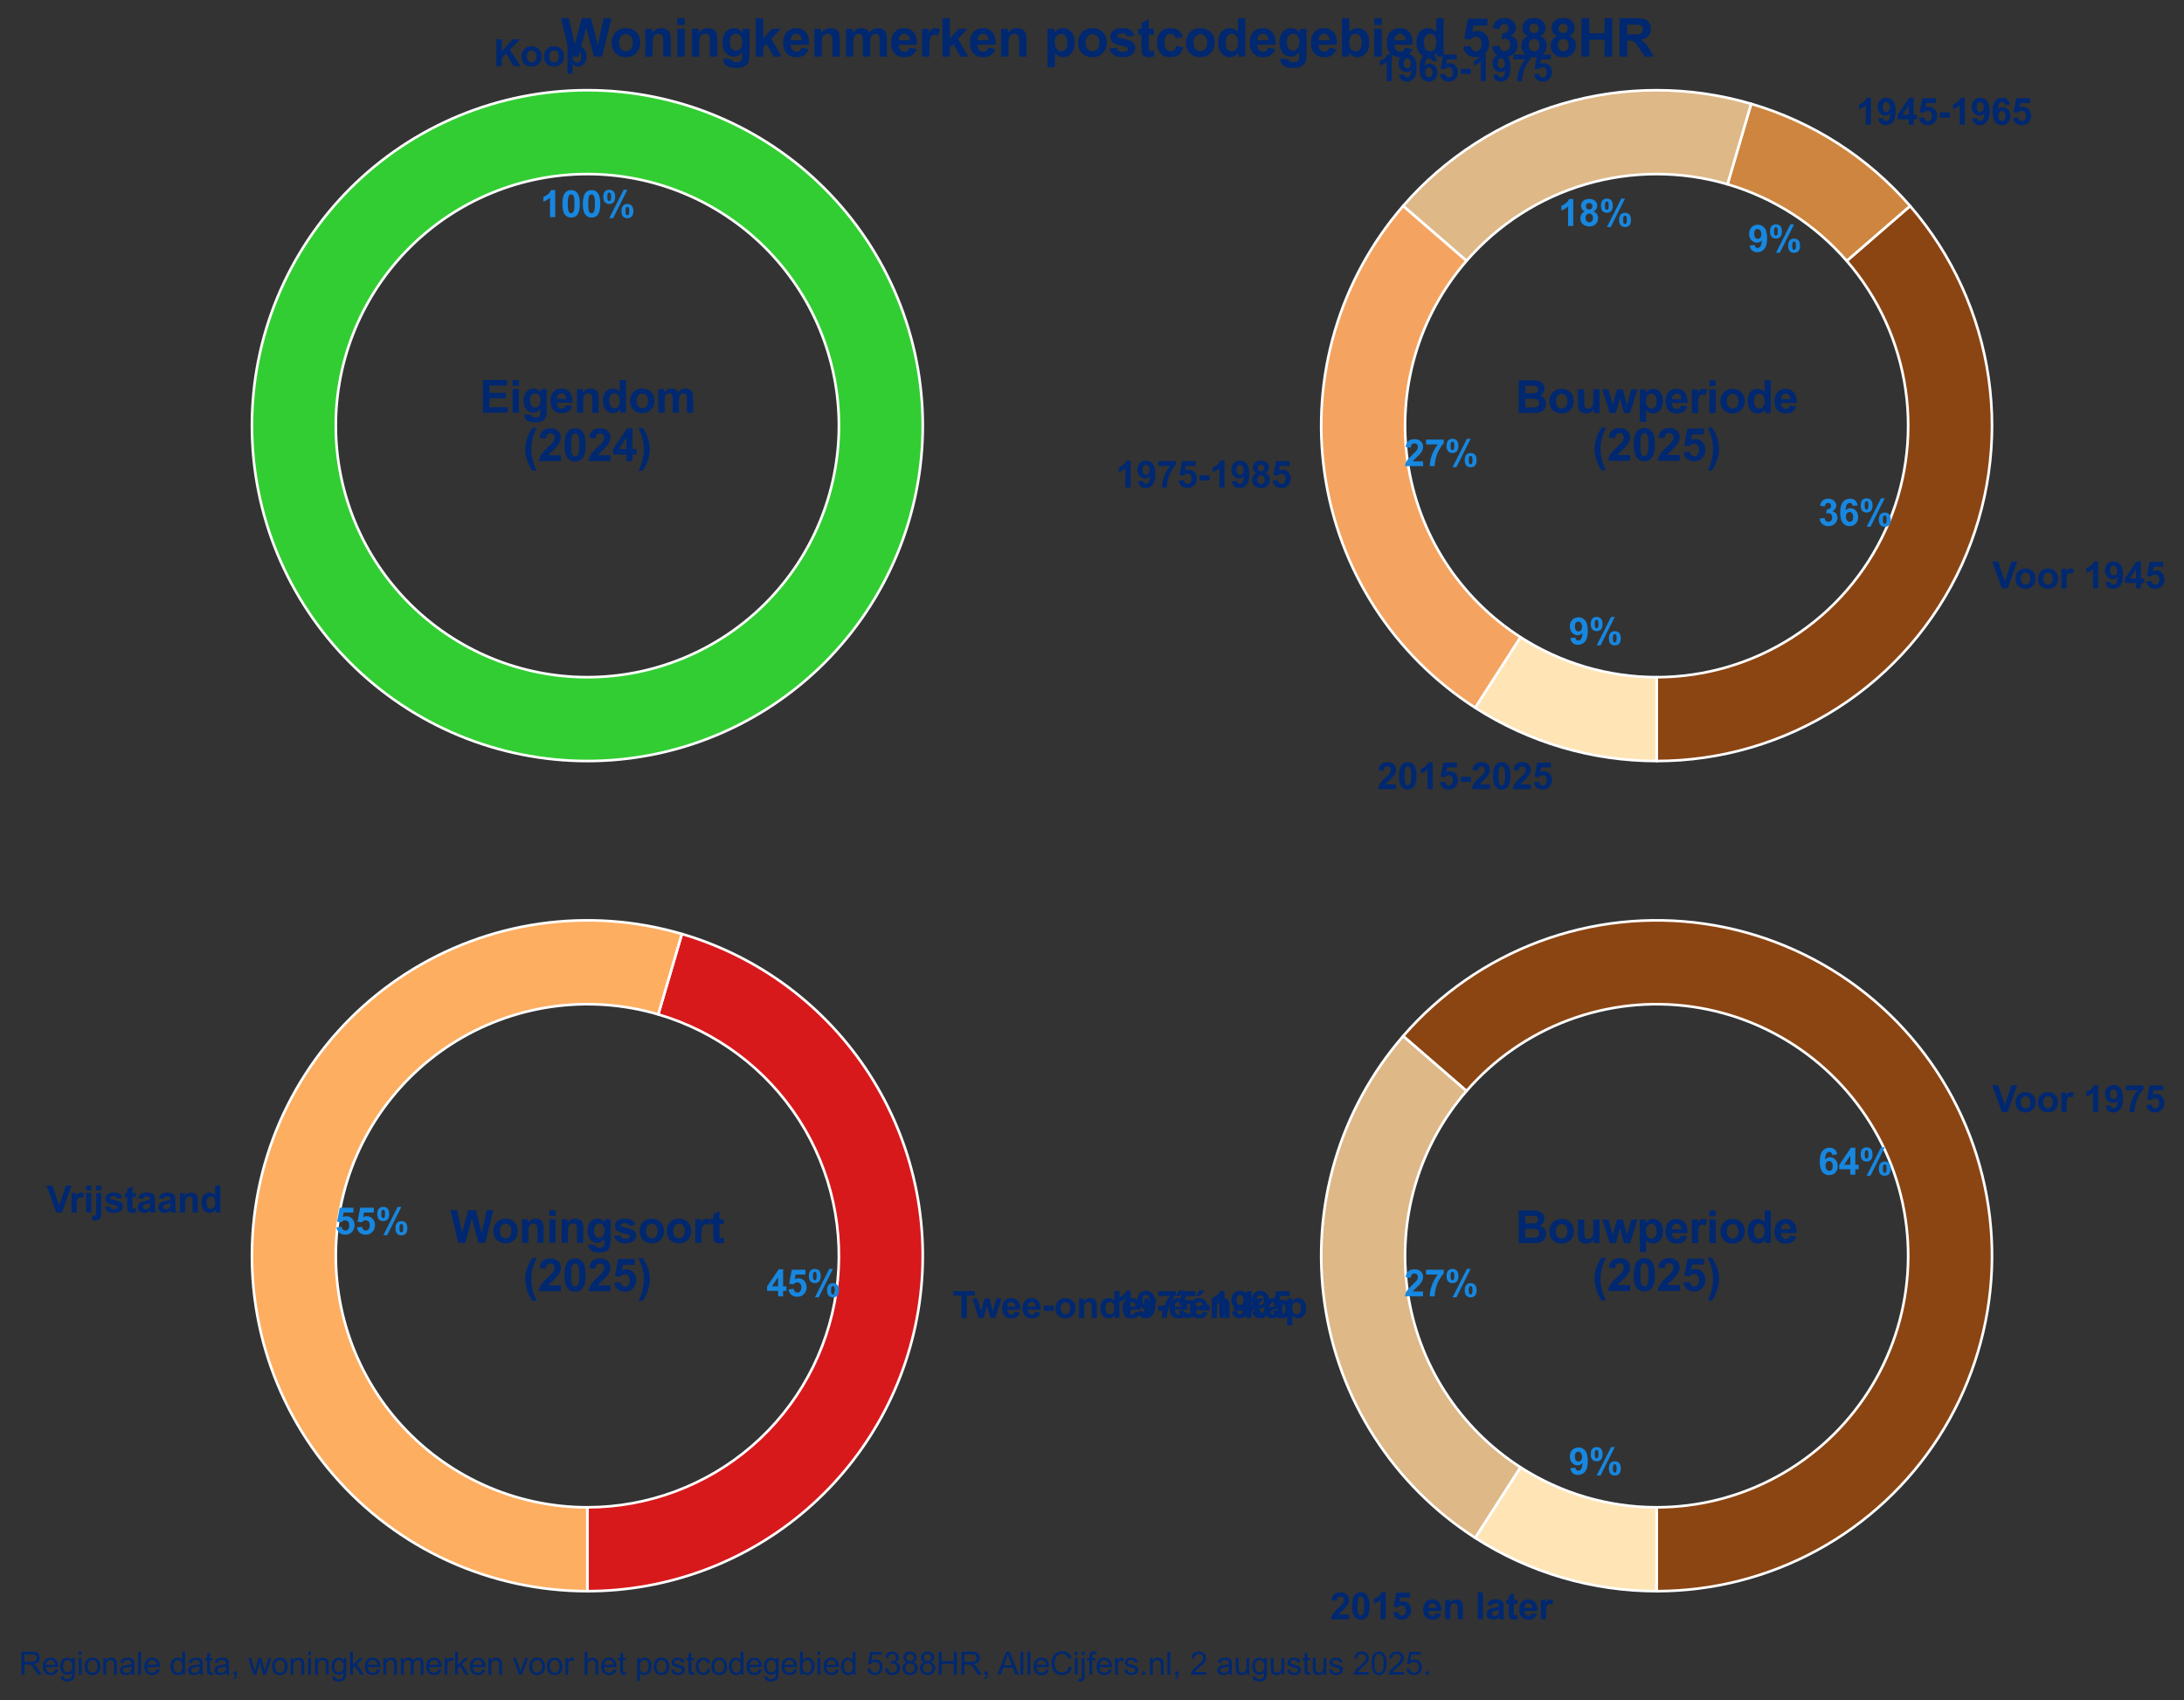 <?xml version="1.0" encoding="utf-8" standalone="no"?>
<!DOCTYPE svg PUBLIC "-//W3C//DTD SVG 1.1//EN"
  "http://www.w3.org/Graphics/SVG/1.1/DTD/svg11.dtd">
<svg xmlns:xlink="http://www.w3.org/1999/xlink" width="832.347pt" height="648pt" viewBox="0 0 832.347 648" xmlns="http://www.w3.org/2000/svg" version="1.1">
 <rect x="0" y="0" width="832.347" height="648" fill="#333333" stroke="none"/>
 <defs>
  <style type="text/css">*{stroke-linejoin: round; stroke-linecap: butt}</style>
 </defs>
 <g id="figure_1">
  <g id="patch_1">
   <path d="M 0 648 
L 832.347 648 
L 832.347 0 
L 0 0 
L 0 648 
z
" style="fill: none"/>
  </g>
  <g id="axes_1">
   <g id="matplotlib.axis_1"/>
   <g id="matplotlib.axis_2"/>
   <g id="patch_2">
    <path d="M 351.678 162.212 
C 351.678 145.425 348.371 128.802 341.947 113.294 
C 335.524 97.785 326.107 83.693 314.238 71.823 
C 302.368 59.953 288.276 50.537 272.767 44.113 
C 257.258 37.689 240.635 34.383 223.849 34.383 
C 207.063 34.383 190.44 37.689 174.931 44.113 
C 159.422 50.537 145.33 59.953 133.46 71.823 
C 121.591 83.693 112.174 97.785 105.751 113.294 
C 99.327 128.802 96.02 145.425 96.02 162.212 
C 96.02 178.998 99.327 195.621 105.751 211.13 
C 112.174 226.638 121.591 240.731 133.46 252.6 
C 145.33 264.47 159.422 273.886 174.931 280.31 
C 190.44 286.734 207.063 290.041 223.849 290.041 
C 240.635 290.041 257.258 286.734 272.767 280.31 
C 288.276 273.886 302.368 264.47 314.238 252.6 
C 326.107 240.731 335.524 226.638 341.947 211.13 
C 348.371 195.621 351.678 178.998 351.678 162.212 
M 319.721 162.212 
C 319.721 174.802 317.241 187.269 312.423 198.9 
C 307.605 210.532 300.543 221.101 291.641 230.003 
C 282.738 238.906 272.169 245.968 260.537 250.786 
C 248.906 255.604 236.439 258.083 223.849 258.083 
C 211.259 258.083 198.792 255.604 187.161 250.786 
C 175.529 245.968 164.96 238.906 156.058 230.003 
C 147.155 221.101 140.093 210.532 135.275 198.9 
C 130.457 187.269 127.977 174.802 127.977 162.212 
C 127.977 149.622 130.457 137.155 135.275 125.523 
C 140.093 113.892 147.155 103.323 156.058 94.42 
C 164.96 85.518 175.529 78.456 187.161 73.638 
C 198.792 68.82 211.259 66.34 223.849 66.34 
C 236.439 66.34 248.906 68.82 260.537 73.638 
C 272.169 78.456 282.738 85.518 291.641 94.42 
C 300.543 103.323 307.605 113.892 312.423 125.523 
C 317.241 137.155 319.721 149.622 319.721 162.212 
z
" style="fill: #32cd32; stroke: #ffffff; stroke-linejoin: miter"/>
   </g>
   <g id="text_1">
    <!-- Koop -->
    <g style="fill: #002870" transform="translate(188.086 25.229) scale(0.14 -0.14)">
     <defs>
      <path id="Arial-BoldMT-4b" d="M 478 0 
L 478 4581 
L 1403 4581 
L 1403 2547 
L 3272 4581 
L 4516 4581 
L 2791 2797 
L 4609 0 
L 3413 0 
L 2153 2150 
L 1403 1384 
L 1403 0 
L 478 0 
z
" transform="scale(0.016)"/>
      <path id="Arial-BoldMT-6f" d="M 256 1706 
Q 256 2144 472 2553 
Q 688 2963 1083 3178 
Q 1478 3394 1966 3394 
Q 2719 3394 3200 2905 
Q 3681 2416 3681 1669 
Q 3681 916 3195 420 
Q 2709 -75 1972 -75 
Q 1516 -75 1102 131 
Q 688 338 472 736 
Q 256 1134 256 1706 
z
M 1156 1659 
Q 1156 1166 1390 903 
Q 1625 641 1969 641 
Q 2313 641 2545 903 
Q 2778 1166 2778 1666 
Q 2778 2153 2545 2415 
Q 2313 2678 1969 2678 
Q 1625 2678 1390 2415 
Q 1156 2153 1156 1659 
z
" transform="scale(0.016)"/>
      <path id="Arial-BoldMT-70" d="M 434 3319 
L 1253 3319 
L 1253 2831 
Q 1413 3081 1684 3237 
Q 1956 3394 2288 3394 
Q 2866 3394 3269 2941 
Q 3672 2488 3672 1678 
Q 3672 847 3265 386 
Q 2859 -75 2281 -75 
Q 2006 -75 1782 34 
Q 1559 144 1313 409 
L 1313 -1263 
L 434 -1263 
L 434 3319 
z
M 1303 1716 
Q 1303 1156 1525 889 
Q 1747 622 2066 622 
Q 2372 622 2575 867 
Q 2778 1113 2778 1672 
Q 2778 2194 2568 2447 
Q 2359 2700 2050 2700 
Q 1728 2700 1515 2451 
Q 1303 2203 1303 1716 
z
" transform="scale(0.016)"/>
     </defs>
     <use xlink:href="#Arial-BoldMT-4b"/>
     <use xlink:href="#Arial-BoldMT-6f" transform="translate(72.217 0)"/>
     <use xlink:href="#Arial-BoldMT-6f" transform="translate(133.301 0)"/>
     <use xlink:href="#Arial-BoldMT-70" transform="translate(194.385 0)"/>
    </g>
   </g>
   <g id="text_2">
    <!-- 100% -->
    <g style="fill: #1787e0" transform="translate(205.946 82.752) scale(0.14 -0.14)">
     <defs>
      <path id="Arial-BoldMT-31" d="M 2519 0 
L 1641 0 
L 1641 3309 
Q 1159 2859 506 2644 
L 506 3441 
Q 850 3553 1253 3867 
Q 1656 4181 1806 4600 
L 2519 4600 
L 2519 0 
z
" transform="scale(0.016)"/>
      <path id="Arial-BoldMT-30" d="M 1756 4600 
Q 2422 4600 2797 4125 
Q 3244 3563 3244 2259 
Q 3244 959 2794 391 
Q 2422 -78 1756 -78 
Q 1088 -78 678 436 
Q 269 950 269 2269 
Q 269 3563 719 4131 
Q 1091 4600 1756 4600 
z
M 1756 3872 
Q 1597 3872 1472 3770 
Q 1347 3669 1278 3406 
Q 1188 3066 1188 2259 
Q 1188 1453 1269 1151 
Q 1350 850 1473 750 
Q 1597 650 1756 650 
Q 1916 650 2041 751 
Q 2166 853 2234 1116 
Q 2325 1453 2325 2259 
Q 2325 3066 2244 3367 
Q 2163 3669 2039 3770 
Q 1916 3872 1756 3872 
z
" transform="scale(0.016)"/>
      <path id="Arial-BoldMT-25" d="M 278 3450 
Q 278 4066 548 4362 
Q 819 4659 1281 4659 
Q 1759 4659 2029 4364 
Q 2300 4069 2300 3450 
Q 2300 2834 2029 2537 
Q 1759 2241 1297 2241 
Q 819 2241 548 2536 
Q 278 2831 278 3450 
z
M 963 3456 
Q 963 3009 1066 2856 
Q 1144 2744 1281 2744 
Q 1422 2744 1500 2856 
Q 1600 3009 1600 3456 
Q 1600 3903 1500 4053 
Q 1422 4169 1281 4169 
Q 1144 4169 1066 4056 
Q 963 3903 963 3456 
z
M 1950 -175 
L 1300 -175 
L 3741 4659 
L 4372 4659 
L 1950 -175 
z
M 3369 1028 
Q 3369 1644 3639 1941 
Q 3909 2238 4378 2238 
Q 4850 2238 5120 1941 
Q 5391 1644 5391 1028 
Q 5391 409 5120 112 
Q 4850 -184 4388 -184 
Q 3909 -184 3639 112 
Q 3369 409 3369 1028 
z
M 4053 1031 
Q 4053 584 4156 434 
Q 4234 319 4372 319 
Q 4513 319 4588 431 
Q 4691 584 4691 1031 
Q 4691 1478 4591 1631 
Q 4513 1744 4372 1744 
Q 4231 1744 4156 1631 
Q 4053 1478 4053 1031 
z
" transform="scale(0.016)"/>
     </defs>
     <use xlink:href="#Arial-BoldMT-31"/>
     <use xlink:href="#Arial-BoldMT-30" transform="translate(55.615 0)"/>
     <use xlink:href="#Arial-BoldMT-30" transform="translate(111.23 0)"/>
     <use xlink:href="#Arial-BoldMT-25" transform="translate(166.846 0)"/>
    </g>
   </g>
   <g id="text_3">
    <!-- Eigendom -->
    <g style="fill: #002870" transform="translate(182.766 157.293) scale(0.17 -0.17)">
     <defs>
      <path id="Arial-BoldMT-45" d="M 466 0 
L 466 4581 
L 3863 4581 
L 3863 3806 
L 1391 3806 
L 1391 2791 
L 3691 2791 
L 3691 2019 
L 1391 2019 
L 1391 772 
L 3950 772 
L 3950 0 
L 466 0 
z
" transform="scale(0.016)"/>
      <path id="Arial-BoldMT-69" d="M 459 3769 
L 459 4581 
L 1338 4581 
L 1338 3769 
L 459 3769 
z
M 459 0 
L 459 3319 
L 1338 3319 
L 1338 0 
L 459 0 
z
" transform="scale(0.016)"/>
      <path id="Arial-BoldMT-67" d="M 378 -219 
L 1381 -341 
Q 1406 -516 1497 -581 
Q 1622 -675 1891 -675 
Q 2234 -675 2406 -572 
Q 2522 -503 2581 -350 
Q 2622 -241 2622 53 
L 2622 538 
Q 2228 0 1628 0 
Q 959 0 569 566 
Q 263 1013 263 1678 
Q 263 2513 664 2953 
Q 1066 3394 1663 3394 
Q 2278 3394 2678 2853 
L 2678 3319 
L 3500 3319 
L 3500 341 
Q 3500 -247 3403 -537 
Q 3306 -828 3131 -993 
Q 2956 -1159 2664 -1253 
Q 2372 -1347 1925 -1347 
Q 1081 -1347 728 -1058 
Q 375 -769 375 -325 
Q 375 -281 378 -219 
z
M 1163 1728 
Q 1163 1200 1367 954 
Q 1572 709 1872 709 
Q 2194 709 2416 961 
Q 2638 1213 2638 1706 
Q 2638 2222 2425 2472 
Q 2213 2722 1888 2722 
Q 1572 2722 1367 2476 
Q 1163 2231 1163 1728 
z
" transform="scale(0.016)"/>
      <path id="Arial-BoldMT-65" d="M 2381 1056 
L 3256 909 
Q 3088 428 2723 176 
Q 2359 -75 1813 -75 
Q 947 -75 531 491 
Q 203 944 203 1634 
Q 203 2459 634 2926 
Q 1066 3394 1725 3394 
Q 2466 3394 2894 2905 
Q 3322 2416 3303 1406 
L 1103 1406 
Q 1113 1016 1316 798 
Q 1519 581 1822 581 
Q 2028 581 2168 693 
Q 2309 806 2381 1056 
z
M 2431 1944 
Q 2422 2325 2234 2523 
Q 2047 2722 1778 2722 
Q 1491 2722 1303 2513 
Q 1116 2303 1119 1944 
L 2431 1944 
z
" transform="scale(0.016)"/>
      <path id="Arial-BoldMT-6e" d="M 3478 0 
L 2600 0 
L 2600 1694 
Q 2600 2231 2544 2389 
Q 2488 2547 2361 2634 
Q 2234 2722 2056 2722 
Q 1828 2722 1647 2597 
Q 1466 2472 1398 2265 
Q 1331 2059 1331 1503 
L 1331 0 
L 453 0 
L 453 3319 
L 1269 3319 
L 1269 2831 
Q 1703 3394 2363 3394 
Q 2653 3394 2893 3289 
Q 3134 3184 3257 3021 
Q 3381 2859 3429 2653 
Q 3478 2447 3478 2063 
L 3478 0 
z
" transform="scale(0.016)"/>
      <path id="Arial-BoldMT-64" d="M 3503 0 
L 2688 0 
L 2688 488 
Q 2484 203 2207 64 
Q 1931 -75 1650 -75 
Q 1078 -75 670 386 
Q 263 847 263 1672 
Q 263 2516 659 2955 
Q 1056 3394 1663 3394 
Q 2219 3394 2625 2931 
L 2625 4581 
L 3503 4581 
L 3503 0 
z
M 1159 1731 
Q 1159 1200 1306 963 
Q 1519 619 1900 619 
Q 2203 619 2415 876 
Q 2628 1134 2628 1647 
Q 2628 2219 2422 2470 
Q 2216 2722 1894 2722 
Q 1581 2722 1370 2473 
Q 1159 2225 1159 1731 
z
" transform="scale(0.016)"/>
      <path id="Arial-BoldMT-6d" d="M 394 3319 
L 1203 3319 
L 1203 2866 
Q 1638 3394 2238 3394 
Q 2556 3394 2790 3262 
Q 3025 3131 3175 2866 
Q 3394 3131 3647 3262 
Q 3900 3394 4188 3394 
Q 4553 3394 4806 3245 
Q 5059 3097 5184 2809 
Q 5275 2597 5275 2122 
L 5275 0 
L 4397 0 
L 4397 1897 
Q 4397 2391 4306 2534 
Q 4184 2722 3931 2722 
Q 3747 2722 3584 2609 
Q 3422 2497 3350 2280 
Q 3278 2063 3278 1594 
L 3278 0 
L 2400 0 
L 2400 1819 
Q 2400 2303 2353 2443 
Q 2306 2584 2207 2653 
Q 2109 2722 1941 2722 
Q 1738 2722 1575 2612 
Q 1413 2503 1342 2297 
Q 1272 2091 1272 1613 
L 1272 0 
L 394 0 
L 394 3319 
z
" transform="scale(0.016)"/>
     </defs>
     <use xlink:href="#Arial-BoldMT-45"/>
     <use xlink:href="#Arial-BoldMT-69" transform="translate(66.699 0)"/>
     <use xlink:href="#Arial-BoldMT-67" transform="translate(94.482 0)"/>
     <use xlink:href="#Arial-BoldMT-65" transform="translate(155.566 0)"/>
     <use xlink:href="#Arial-BoldMT-6e" transform="translate(211.182 0)"/>
     <use xlink:href="#Arial-BoldMT-64" transform="translate(272.266 0)"/>
     <use xlink:href="#Arial-BoldMT-6f" transform="translate(333.35 0)"/>
     <use xlink:href="#Arial-BoldMT-6d" transform="translate(394.434 0)"/>
    </g>
    <!-- (2024) -->
    <g style="fill: #002870" transform="translate(199.281 175.721) scale(0.17 -0.17)">
     <defs>
      <path id="Arial-BoldMT-28" d="M 1916 -1347 
L 1313 -1347 
Q 834 -625 584 153 
Q 334 931 334 1659 
Q 334 2563 644 3369 
Q 913 4069 1325 4659 
L 1925 4659 
Q 1497 3713 1336 3048 
Q 1175 2384 1175 1641 
Q 1175 1128 1270 590 
Q 1366 53 1531 -431 
Q 1641 -750 1916 -1347 
z
" transform="scale(0.016)"/>
      <path id="Arial-BoldMT-32" d="M 3238 816 
L 3238 0 
L 159 0 
Q 209 463 459 877 
Q 709 1291 1447 1975 
Q 2041 2528 2175 2725 
Q 2356 2997 2356 3263 
Q 2356 3556 2198 3714 
Q 2041 3872 1763 3872 
Q 1488 3872 1325 3706 
Q 1163 3541 1138 3156 
L 263 3244 
Q 341 3969 753 4284 
Q 1166 4600 1784 4600 
Q 2463 4600 2850 4234 
Q 3238 3869 3238 3325 
Q 3238 3016 3127 2736 
Q 3016 2456 2775 2150 
Q 2616 1947 2200 1565 
Q 1784 1184 1673 1059 
Q 1563 934 1494 816 
L 3238 816 
z
" transform="scale(0.016)"/>
      <path id="Arial-BoldMT-34" d="M 1994 0 
L 1994 922 
L 119 922 
L 119 1691 
L 2106 4600 
L 2844 4600 
L 2844 1694 
L 3413 1694 
L 3413 922 
L 2844 922 
L 2844 0 
L 1994 0 
z
M 1994 1694 
L 1994 3259 
L 941 1694 
L 1994 1694 
z
" transform="scale(0.016)"/>
      <path id="Arial-BoldMT-29" d="M 216 -1347 
Q 475 -791 581 -494 
Q 688 -197 778 190 
Q 869 578 912 926 
Q 956 1275 956 1641 
Q 956 2384 797 3048 
Q 638 3713 209 4659 
L 806 4659 
Q 1278 3988 1539 3234 
Q 1800 2481 1800 1706 
Q 1800 1053 1594 306 
Q 1359 -531 822 -1347 
L 216 -1347 
z
" transform="scale(0.016)"/>
     </defs>
     <use xlink:href="#Arial-BoldMT-28"/>
     <use xlink:href="#Arial-BoldMT-32" transform="translate(33.301 0)"/>
     <use xlink:href="#Arial-BoldMT-30" transform="translate(88.916 0)"/>
     <use xlink:href="#Arial-BoldMT-32" transform="translate(144.531 0)"/>
     <use xlink:href="#Arial-BoldMT-34" transform="translate(200.146 0)"/>
     <use xlink:href="#Arial-BoldMT-29" transform="translate(255.762 0)"/>
    </g>
   </g>
  </g>
  <g id="axes_2">
   <g id="matplotlib.axis_3"/>
   <g id="matplotlib.axis_4"/>
   <g id="patch_3">
    <path d="M 631.354 290.041 
C 655.857 290.041 679.851 282.995 700.464 269.748 
C 721.077 256.501 737.453 237.602 747.632 215.314 
C 757.811 193.025 761.37 168.273 757.882 144.02 
C 754.395 119.766 744.007 97.019 727.961 78.501 
L 703.81 99.429 
C 715.844 113.317 723.635 130.377 726.25 148.568 
C 728.866 166.758 726.197 185.322 718.563 202.038 
C 710.928 218.755 698.647 232.929 683.187 242.864 
C 667.727 252.799 649.732 258.083 631.354 258.083 
z
" style="fill: #8b4513; stroke: #ffffff; stroke-linejoin: miter"/>
   </g>
   <g id="patch_4">
    <path d="M 727.961 78.501 
C 719.979 69.289 710.719 61.265 700.464 54.675 
C 690.209 48.084 679.064 42.995 667.368 39.56 
L 658.365 70.223 
C 667.137 72.799 675.496 76.616 683.187 81.559 
C 690.878 86.502 697.823 92.519 703.81 99.429 
z
" style="fill: #cd853f; stroke: #ffffff; stroke-linejoin: miter"/>
   </g>
   <g id="patch_5">
    <path d="M 667.368 39.56 
C 643.858 32.657 618.851 32.657 595.341 39.56 
C 571.83 46.464 550.794 59.983 534.748 78.501 
L 558.899 99.429 
C 570.934 85.54 586.711 75.401 604.344 70.223 
C 621.977 65.046 640.732 65.046 658.365 70.223 
z
" style="fill: #deb887; stroke: #ffffff; stroke-linejoin: miter"/>
   </g>
   <g id="patch_6">
    <path d="M 534.748 78.501 
C 522.748 92.349 513.866 108.617 508.703 126.198 
C 503.541 143.779 502.219 162.267 504.826 180.404 
C 507.434 198.541 513.911 215.907 523.818 231.321 
C 533.724 246.736 546.83 259.842 562.245 269.748 
L 579.522 242.864 
C 567.961 235.434 558.132 225.605 550.702 214.044 
C 543.272 202.483 538.414 189.458 536.458 175.856 
C 534.503 162.253 535.494 148.387 539.366 135.201 
C 543.238 122.015 549.9 109.815 558.899 99.429 
z
" style="fill: #f4a460; stroke: #ffffff; stroke-linejoin: miter"/>
   </g>
   <g id="patch_7">
    <path d="M 562.245 269.748 
C 572.5 276.339 583.645 281.428 595.341 284.863 
C 607.037 288.297 619.165 290.041 631.355 290.041 
L 631.355 258.083 
C 622.212 258.083 613.116 256.776 604.344 254.2 
C 595.572 251.624 587.213 247.807 579.522 242.864 
z
" style="fill: #ffe4b5; stroke: #ffffff; stroke-linejoin: miter"/>
   </g>
   <g id="text_4">
    <!-- Voor 1945 -->
    <g style="fill: #002870" transform="translate(759.26 224.253) scale(0.14 -0.14)">
     <defs>
      <path id="Arial-BoldMT-56" d="M 1634 0 
L -3 4581 
L 1000 4581 
L 2159 1191 
L 3281 4581 
L 4263 4581 
L 2622 0 
L 1634 0 
z
" transform="scale(0.016)"/>
      <path id="Arial-BoldMT-72" d="M 1300 0 
L 422 0 
L 422 3319 
L 1238 3319 
L 1238 2847 
Q 1447 3181 1614 3287 
Q 1781 3394 1994 3394 
Q 2294 3394 2572 3228 
L 2300 2463 
Q 2078 2606 1888 2606 
Q 1703 2606 1575 2504 
Q 1447 2403 1373 2137 
Q 1300 1872 1300 1025 
L 1300 0 
z
" transform="scale(0.016)"/>
      <path id="Arial-BoldMT-20" transform="scale(0.016)"/>
      <path id="Arial-BoldMT-39" d="M 291 1059 
L 1141 1153 
Q 1172 894 1303 769 
Q 1434 644 1650 644 
Q 1922 644 2112 894 
Q 2303 1144 2356 1931 
Q 2025 1547 1528 1547 
Q 988 1547 595 1964 
Q 203 2381 203 3050 
Q 203 3747 617 4173 
Q 1031 4600 1672 4600 
Q 2369 4600 2816 4061 
Q 3263 3522 3263 2288 
Q 3263 1031 2797 475 
Q 2331 -81 1584 -81 
Q 1047 -81 715 205 
Q 384 491 291 1059 
z
M 2278 2978 
Q 2278 3403 2083 3637 
Q 1888 3872 1631 3872 
Q 1388 3872 1227 3680 
Q 1066 3488 1066 3050 
Q 1066 2606 1241 2398 
Q 1416 2191 1678 2191 
Q 1931 2191 2104 2391 
Q 2278 2591 2278 2978 
z
" transform="scale(0.016)"/>
      <path id="Arial-BoldMT-35" d="M 284 1178 
L 1159 1269 
Q 1197 972 1381 798 
Q 1566 625 1806 625 
Q 2081 625 2272 848 
Q 2463 1072 2463 1522 
Q 2463 1944 2273 2155 
Q 2084 2366 1781 2366 
Q 1403 2366 1103 2031 
L 391 2134 
L 841 4519 
L 3163 4519 
L 3163 3697 
L 1506 3697 
L 1369 2919 
Q 1663 3066 1969 3066 
Q 2553 3066 2959 2641 
Q 3366 2216 3366 1538 
Q 3366 972 3038 528 
Q 2591 -78 1797 -78 
Q 1163 -78 763 262 
Q 363 603 284 1178 
z
" transform="scale(0.016)"/>
     </defs>
     <use xlink:href="#Arial-BoldMT-56"/>
     <use xlink:href="#Arial-BoldMT-6f" transform="translate(59.324 0)"/>
     <use xlink:href="#Arial-BoldMT-6f" transform="translate(120.408 0)"/>
     <use xlink:href="#Arial-BoldMT-72" transform="translate(181.492 0)"/>
     <use xlink:href="#Arial-BoldMT-20" transform="translate(220.408 0)"/>
     <use xlink:href="#Arial-BoldMT-31" transform="translate(248.191 0)"/>
     <use xlink:href="#Arial-BoldMT-39" transform="translate(303.807 0)"/>
     <use xlink:href="#Arial-BoldMT-34" transform="translate(359.422 0)"/>
     <use xlink:href="#Arial-BoldMT-35" transform="translate(415.037 0)"/>
    </g>
   </g>
   <g id="text_5">
    <!-- 36% -->
    <g style="fill: #1787e0" transform="translate(692.925 200.357) scale(0.14 -0.14)">
     <defs>
      <path id="Arial-BoldMT-33" d="M 241 1216 
L 1091 1319 
Q 1131 994 1309 822 
Q 1488 650 1741 650 
Q 2013 650 2198 856 
Q 2384 1063 2384 1413 
Q 2384 1744 2206 1937 
Q 2028 2131 1772 2131 
Q 1603 2131 1369 2066 
L 1466 2781 
Q 1822 2772 2009 2936 
Q 2197 3100 2197 3372 
Q 2197 3603 2059 3740 
Q 1922 3878 1694 3878 
Q 1469 3878 1309 3722 
Q 1150 3566 1116 3266 
L 306 3403 
Q 391 3819 561 4067 
Q 731 4316 1036 4458 
Q 1341 4600 1719 4600 
Q 2366 4600 2756 4188 
Q 3078 3850 3078 3425 
Q 3078 2822 2419 2463 
Q 2813 2378 3048 2084 
Q 3284 1791 3284 1375 
Q 3284 772 2843 347 
Q 2403 -78 1747 -78 
Q 1125 -78 715 280 
Q 306 638 241 1216 
z
" transform="scale(0.016)"/>
      <path id="Arial-BoldMT-36" d="M 3247 3459 
L 2397 3366 
Q 2366 3628 2234 3753 
Q 2103 3878 1894 3878 
Q 1616 3878 1423 3628 
Q 1231 3378 1181 2588 
Q 1509 2975 1997 2975 
Q 2547 2975 2939 2556 
Q 3331 2138 3331 1475 
Q 3331 772 2918 347 
Q 2506 -78 1859 -78 
Q 1166 -78 719 461 
Q 272 1000 272 2228 
Q 272 3488 737 4044 
Q 1203 4600 1947 4600 
Q 2469 4600 2811 4308 
Q 3153 4016 3247 3459 
z
M 1256 1544 
Q 1256 1116 1453 883 
Q 1650 650 1903 650 
Q 2147 650 2309 840 
Q 2472 1031 2472 1466 
Q 2472 1913 2297 2120 
Q 2122 2328 1859 2328 
Q 1606 2328 1431 2129 
Q 1256 1931 1256 1544 
z
" transform="scale(0.016)"/>
     </defs>
     <use xlink:href="#Arial-BoldMT-33"/>
     <use xlink:href="#Arial-BoldMT-36" transform="translate(55.615 0)"/>
     <use xlink:href="#Arial-BoldMT-25" transform="translate(111.23 0)"/>
    </g>
   </g>
   <g id="text_6">
    <!-- 1945-1965 -->
    <g style="fill: #002870" transform="translate(707.375 47.55) scale(0.14 -0.14)">
     <defs>
      <path id="Arial-BoldMT-2d" d="M 359 1222 
L 359 2100 
L 2084 2100 
L 2084 1222 
L 359 1222 
z
" transform="scale(0.016)"/>
     </defs>
     <use xlink:href="#Arial-BoldMT-31"/>
     <use xlink:href="#Arial-BoldMT-39" transform="translate(55.615 0)"/>
     <use xlink:href="#Arial-BoldMT-34" transform="translate(111.23 0)"/>
     <use xlink:href="#Arial-BoldMT-35" transform="translate(166.846 0)"/>
     <use xlink:href="#Arial-BoldMT-2d" transform="translate(222.461 0)"/>
     <use xlink:href="#Arial-BoldMT-31" transform="translate(255.762 0)"/>
     <use xlink:href="#Arial-BoldMT-39" transform="translate(311.377 0)"/>
     <use xlink:href="#Arial-BoldMT-36" transform="translate(366.992 0)"/>
     <use xlink:href="#Arial-BoldMT-35" transform="translate(422.607 0)"/>
    </g>
   </g>
   <g id="text_7">
    <!-- 9% -->
    <g style="fill: #1787e0" transform="translate(666.159 95.942) scale(0.14 -0.14)">
     <use xlink:href="#Arial-BoldMT-39"/>
     <use xlink:href="#Arial-BoldMT-25" transform="translate(55.615 0)"/>
    </g>
   </g>
   <g id="text_8">
    <!-- 1965-1975 -->
    <g style="fill: #002870" transform="translate(524.795 30.924) scale(0.14 -0.14)">
     <defs>
      <path id="Arial-BoldMT-37" d="M 272 3703 
L 272 4519 
L 3275 4519 
L 3275 3881 
Q 2903 3516 2518 2831 
Q 2134 2147 1932 1376 
Q 1731 606 1734 0 
L 888 0 
Q 909 950 1279 1937 
Q 1650 2925 2269 3703 
L 272 3703 
z
" transform="scale(0.016)"/>
     </defs>
     <use xlink:href="#Arial-BoldMT-31"/>
     <use xlink:href="#Arial-BoldMT-39" transform="translate(55.615 0)"/>
     <use xlink:href="#Arial-BoldMT-36" transform="translate(111.23 0)"/>
     <use xlink:href="#Arial-BoldMT-35" transform="translate(166.846 0)"/>
     <use xlink:href="#Arial-BoldMT-2d" transform="translate(222.461 0)"/>
     <use xlink:href="#Arial-BoldMT-31" transform="translate(255.762 0)"/>
     <use xlink:href="#Arial-BoldMT-39" transform="translate(311.377 0)"/>
     <use xlink:href="#Arial-BoldMT-37" transform="translate(366.992 0)"/>
     <use xlink:href="#Arial-BoldMT-35" transform="translate(422.607 0)"/>
    </g>
   </g>
   <g id="text_9">
    <!-- 18% -->
    <g style="fill: #1787e0" transform="translate(593.936 86.117) scale(0.14 -0.14)">
     <defs>
      <path id="Arial-BoldMT-38" d="M 1025 2472 
Q 684 2616 529 2867 
Q 375 3119 375 3419 
Q 375 3931 733 4265 
Q 1091 4600 1750 4600 
Q 2403 4600 2764 4265 
Q 3125 3931 3125 3419 
Q 3125 3100 2959 2851 
Q 2794 2603 2494 2472 
Q 2875 2319 3073 2025 
Q 3272 1731 3272 1347 
Q 3272 713 2867 316 
Q 2463 -81 1791 -81 
Q 1166 -81 750 247 
Q 259 634 259 1309 
Q 259 1681 443 1992 
Q 628 2303 1025 2472 
z
M 1206 3356 
Q 1206 3094 1354 2947 
Q 1503 2800 1750 2800 
Q 2000 2800 2150 2948 
Q 2300 3097 2300 3359 
Q 2300 3606 2151 3754 
Q 2003 3903 1759 3903 
Q 1506 3903 1356 3753 
Q 1206 3603 1206 3356 
z
M 1125 1394 
Q 1125 1031 1311 828 
Q 1497 625 1775 625 
Q 2047 625 2225 820 
Q 2403 1016 2403 1384 
Q 2403 1706 2222 1901 
Q 2041 2097 1763 2097 
Q 1441 2097 1283 1875 
Q 1125 1653 1125 1394 
z
" transform="scale(0.016)"/>
     </defs>
     <use xlink:href="#Arial-BoldMT-31"/>
     <use xlink:href="#Arial-BoldMT-38" transform="translate(55.615 0)"/>
     <use xlink:href="#Arial-BoldMT-25" transform="translate(111.23 0)"/>
    </g>
   </g>
   <g id="text_10">
    <!-- 1975-1985 -->
    <g style="fill: #002870" transform="translate(425.23 185.852) scale(0.14 -0.14)">
     <use xlink:href="#Arial-BoldMT-31"/>
     <use xlink:href="#Arial-BoldMT-39" transform="translate(55.615 0)"/>
     <use xlink:href="#Arial-BoldMT-37" transform="translate(111.23 0)"/>
     <use xlink:href="#Arial-BoldMT-35" transform="translate(166.846 0)"/>
     <use xlink:href="#Arial-BoldMT-2d" transform="translate(222.461 0)"/>
     <use xlink:href="#Arial-BoldMT-31" transform="translate(255.762 0)"/>
     <use xlink:href="#Arial-BoldMT-39" transform="translate(311.377 0)"/>
     <use xlink:href="#Arial-BoldMT-38" transform="translate(366.992 0)"/>
     <use xlink:href="#Arial-BoldMT-35" transform="translate(422.607 0)"/>
    </g>
   </g>
   <g id="text_11">
    <!-- 27% -->
    <g style="fill: #1787e0" transform="translate(535.101 177.665) scale(0.14 -0.14)">
     <use xlink:href="#Arial-BoldMT-32"/>
     <use xlink:href="#Arial-BoldMT-37" transform="translate(55.615 0)"/>
     <use xlink:href="#Arial-BoldMT-25" transform="translate(111.23 0)"/>
    </g>
   </g>
   <g id="text_12">
    <!-- 2015-2025 -->
    <g style="fill: #002870" transform="translate(524.795 300.757) scale(0.14 -0.14)">
     <use xlink:href="#Arial-BoldMT-32"/>
     <use xlink:href="#Arial-BoldMT-30" transform="translate(55.615 0)"/>
     <use xlink:href="#Arial-BoldMT-31" transform="translate(111.23 0)"/>
     <use xlink:href="#Arial-BoldMT-35" transform="translate(166.846 0)"/>
     <use xlink:href="#Arial-BoldMT-2d" transform="translate(222.461 0)"/>
     <use xlink:href="#Arial-BoldMT-32" transform="translate(255.762 0)"/>
     <use xlink:href="#Arial-BoldMT-30" transform="translate(311.377 0)"/>
     <use xlink:href="#Arial-BoldMT-32" transform="translate(366.992 0)"/>
     <use xlink:href="#Arial-BoldMT-35" transform="translate(422.607 0)"/>
    </g>
   </g>
   <g id="text_13">
    <!-- 9% -->
    <g style="fill: #1787e0" transform="translate(597.828 245.564) scale(0.14 -0.14)">
     <use xlink:href="#Arial-BoldMT-39"/>
     <use xlink:href="#Arial-BoldMT-25" transform="translate(55.615 0)"/>
    </g>
   </g>
   <g id="text_14">
    <!-- Bouwperiode -->
    <g style="fill: #002870" transform="translate(577.523 157.404) scale(0.17 -0.17)">
     <defs>
      <path id="Arial-BoldMT-42" d="M 469 4581 
L 2300 4581 
Q 2844 4581 3111 4536 
Q 3378 4491 3589 4347 
Q 3800 4203 3940 3964 
Q 4081 3725 4081 3428 
Q 4081 3106 3907 2837 
Q 3734 2569 3438 2434 
Q 3856 2313 4081 2019 
Q 4306 1725 4306 1328 
Q 4306 1016 4161 720 
Q 4016 425 3764 248 
Q 3513 72 3144 31 
Q 2913 6 2028 0 
L 469 0 
L 469 4581 
z
M 1394 3819 
L 1394 2759 
L 2000 2759 
Q 2541 2759 2672 2775 
Q 2909 2803 3045 2939 
Q 3181 3075 3181 3297 
Q 3181 3509 3064 3642 
Q 2947 3775 2716 3803 
Q 2578 3819 1925 3819 
L 1394 3819 
z
M 1394 1997 
L 1394 772 
L 2250 772 
Q 2750 772 2884 800 
Q 3091 838 3220 983 
Q 3350 1128 3350 1372 
Q 3350 1578 3250 1722 
Q 3150 1866 2961 1931 
Q 2772 1997 2141 1997 
L 1394 1997 
z
" transform="scale(0.016)"/>
      <path id="Arial-BoldMT-75" d="M 2644 0 
L 2644 497 
Q 2463 231 2167 78 
Q 1872 -75 1544 -75 
Q 1209 -75 943 72 
Q 678 219 559 484 
Q 441 750 441 1219 
L 441 3319 
L 1319 3319 
L 1319 1794 
Q 1319 1094 1367 936 
Q 1416 778 1544 686 
Q 1672 594 1869 594 
Q 2094 594 2272 717 
Q 2450 841 2515 1023 
Q 2581 1206 2581 1919 
L 2581 3319 
L 3459 3319 
L 3459 0 
L 2644 0 
z
" transform="scale(0.016)"/>
      <path id="Arial-BoldMT-77" d="M 1078 0 
L 28 3319 
L 881 3319 
L 1503 1144 
L 2075 3319 
L 2922 3319 
L 3475 1144 
L 4109 3319 
L 4975 3319 
L 3909 0 
L 3066 0 
L 2494 2134 
L 1931 0 
L 1078 0 
z
" transform="scale(0.016)"/>
     </defs>
     <use xlink:href="#Arial-BoldMT-42"/>
     <use xlink:href="#Arial-BoldMT-6f" transform="translate(72.217 0)"/>
     <use xlink:href="#Arial-BoldMT-75" transform="translate(133.301 0)"/>
     <use xlink:href="#Arial-BoldMT-77" transform="translate(194.385 0)"/>
     <use xlink:href="#Arial-BoldMT-70" transform="translate(272.168 0)"/>
     <use xlink:href="#Arial-BoldMT-65" transform="translate(333.252 0)"/>
     <use xlink:href="#Arial-BoldMT-72" transform="translate(388.867 0)"/>
     <use xlink:href="#Arial-BoldMT-69" transform="translate(427.783 0)"/>
     <use xlink:href="#Arial-BoldMT-6f" transform="translate(455.566 0)"/>
     <use xlink:href="#Arial-BoldMT-64" transform="translate(516.65 0)"/>
     <use xlink:href="#Arial-BoldMT-65" transform="translate(577.734 0)"/>
    </g>
    <!-- (2025) -->
    <g style="fill: #002870" transform="translate(606.787 175.609) scale(0.17 -0.17)">
     <use xlink:href="#Arial-BoldMT-28"/>
     <use xlink:href="#Arial-BoldMT-32" transform="translate(33.301 0)"/>
     <use xlink:href="#Arial-BoldMT-30" transform="translate(88.916 0)"/>
     <use xlink:href="#Arial-BoldMT-32" transform="translate(144.531 0)"/>
     <use xlink:href="#Arial-BoldMT-35" transform="translate(200.146 0)"/>
     <use xlink:href="#Arial-BoldMT-29" transform="translate(255.762 0)"/>
    </g>
   </g>
  </g>
  <g id="axes_3">
   <g id="matplotlib.axis_5"/>
   <g id="matplotlib.axis_6"/>
   <g id="patch_8">
    <path d="M 223.849 606.417 
C 254.592 606.417 284.326 595.327 307.559 575.195 
C 330.793 555.063 346.002 527.21 350.377 496.78 
C 354.752 466.351 348.006 435.341 331.386 409.479 
C 314.765 383.616 289.36 364.598 259.863 355.937 
L 250.859 386.6 
C 272.982 393.096 292.036 407.359 304.502 426.756 
C 316.967 446.153 322.026 469.41 318.745 492.232 
C 315.464 515.054 304.057 535.944 286.632 551.043 
C 269.207 566.142 246.906 574.46 223.849 574.46 
z
" style="fill: #d7191c; stroke: #ffffff; stroke-linejoin: miter"/>
   </g>
   <g id="patch_9">
    <path d="M 259.863 355.937 
C 242.282 350.775 223.794 349.453 205.657 352.06 
C 187.52 354.668 170.154 361.145 154.74 371.052 
C 139.325 380.958 126.219 394.064 116.313 409.479 
C 106.406 424.893 99.929 442.259 97.321 460.396 
C 94.714 478.533 96.036 497.02 101.198 514.602 
C 106.361 532.183 115.243 548.45 127.243 562.298 
C 139.242 576.146 154.08 587.254 170.747 594.865 
C 187.415 602.477 205.526 606.417 223.849 606.417 
L 223.849 574.46 
C 210.107 574.46 196.523 571.505 184.023 565.796 
C 171.522 560.087 160.394 551.757 151.394 541.371 
C 142.395 530.985 135.733 518.784 131.861 505.598 
C 127.989 492.412 126.998 478.547 128.953 464.944 
C 130.909 451.342 135.767 438.317 143.197 426.756 
C 150.627 415.195 160.456 405.366 172.017 397.936 
C 183.578 390.506 196.603 385.648 210.205 383.692 
C 223.808 381.737 237.673 382.728 250.859 386.6 
z
" style="fill: #fdae61; stroke: #ffffff; stroke-linejoin: miter"/>
   </g>
   <g id="text_15">
    <!-- Twee-onder-één-kap -->
    <g style="fill: #002870" transform="translate(363.03 502.314) scale(0.14 -0.14)">
     <defs>
      <path id="Arial-BoldMT-54" d="M 1497 0 
L 1497 3806 
L 138 3806 
L 138 4581 
L 3778 4581 
L 3778 3806 
L 2422 3806 
L 2422 0 
L 1497 0 
z
" transform="scale(0.016)"/>
      <path id="Arial-BoldMT-e9" d="M 2381 1056 
L 3256 909 
Q 3088 428 2723 176 
Q 2359 -75 1813 -75 
Q 947 -75 531 491 
Q 203 944 203 1634 
Q 203 2459 634 2926 
Q 1066 3394 1725 3394 
Q 2466 3394 2894 2905 
Q 3322 2416 3303 1406 
L 1103 1406 
Q 1113 1016 1316 798 
Q 1519 581 1822 581 
Q 2028 581 2168 693 
Q 2309 806 2381 1056 
z
M 2431 1944 
Q 2422 2325 2234 2523 
Q 2047 2722 1778 2722 
Q 1491 2722 1303 2513 
Q 1116 2303 1119 1944 
L 2431 1944 
z
M 1312 3725 
L 1744 4659 
L 2728 4659 
L 1869 3725 
L 1312 3725 
z
" transform="scale(0.016)"/>
      <path id="Arial-BoldMT-6b" d="M 428 0 
L 428 4581 
L 1306 4581 
L 1306 2150 
L 2334 3319 
L 3416 3319 
L 2281 2106 
L 3497 0 
L 2550 0 
L 1716 1491 
L 1306 1063 
L 1306 0 
L 428 0 
z
" transform="scale(0.016)"/>
      <path id="Arial-BoldMT-61" d="M 1116 2306 
L 319 2450 
Q 453 2931 781 3162 
Q 1109 3394 1756 3394 
Q 2344 3394 2631 3255 
Q 2919 3116 3036 2902 
Q 3153 2688 3153 2116 
L 3144 1091 
Q 3144 653 3186 445 
Q 3228 238 3344 0 
L 2475 0 
Q 2441 88 2391 259 
Q 2369 338 2359 363 
Q 2134 144 1878 34 
Q 1622 -75 1331 -75 
Q 819 -75 523 203 
Q 228 481 228 906 
Q 228 1188 362 1408 
Q 497 1628 739 1745 
Q 981 1863 1438 1950 
Q 2053 2066 2291 2166 
L 2291 2253 
Q 2291 2506 2166 2614 
Q 2041 2722 1694 2722 
Q 1459 2722 1328 2630 
Q 1197 2538 1116 2306 
z
M 2291 1594 
Q 2122 1538 1756 1459 
Q 1391 1381 1278 1306 
Q 1106 1184 1106 997 
Q 1106 813 1243 678 
Q 1381 544 1594 544 
Q 1831 544 2047 700 
Q 2206 819 2256 991 
Q 2291 1103 2291 1419 
L 2291 1594 
z
" transform="scale(0.016)"/>
     </defs>
     <use xlink:href="#Arial-BoldMT-54"/>
     <use xlink:href="#Arial-BoldMT-77" transform="translate(53.709 0)"/>
     <use xlink:href="#Arial-BoldMT-65" transform="translate(131.492 0)"/>
     <use xlink:href="#Arial-BoldMT-65" transform="translate(187.107 0)"/>
     <use xlink:href="#Arial-BoldMT-2d" transform="translate(242.723 0)"/>
     <use xlink:href="#Arial-BoldMT-6f" transform="translate(276.023 0)"/>
     <use xlink:href="#Arial-BoldMT-6e" transform="translate(337.107 0)"/>
     <use xlink:href="#Arial-BoldMT-64" transform="translate(398.191 0)"/>
     <use xlink:href="#Arial-BoldMT-65" transform="translate(459.275 0)"/>
     <use xlink:href="#Arial-BoldMT-72" transform="translate(514.891 0)"/>
     <use xlink:href="#Arial-BoldMT-2d" transform="translate(553.807 0)"/>
     <use xlink:href="#Arial-BoldMT-e9" transform="translate(587.107 0)"/>
     <use xlink:href="#Arial-BoldMT-e9" transform="translate(642.723 0)"/>
     <use xlink:href="#Arial-BoldMT-6e" transform="translate(698.338 0)"/>
     <use xlink:href="#Arial-BoldMT-2d" transform="translate(759.422 0)"/>
     <use xlink:href="#Arial-BoldMT-6b" transform="translate(792.723 0)"/>
     <use xlink:href="#Arial-BoldMT-61" transform="translate(848.338 0)"/>
     <use xlink:href="#Arial-BoldMT-70" transform="translate(903.953 0)"/>
    </g>
   </g>
   <g id="text_16">
    <!-- 45% -->
    <g style="fill: #1787e0" transform="translate(292.082 494.042) scale(0.14 -0.14)">
     <use xlink:href="#Arial-BoldMT-34"/>
     <use xlink:href="#Arial-BoldMT-35" transform="translate(55.615 0)"/>
     <use xlink:href="#Arial-BoldMT-25" transform="translate(111.23 0)"/>
    </g>
   </g>
   <g id="text_17">
    <!-- Vrijstaand -->
    <g style="fill: #002870" transform="translate(17.753 462.114) scale(0.14 -0.14)">
     <defs>
      <path id="Arial-BoldMT-6a" d="M 441 3769 
L 441 4581 
L 1319 4581 
L 1319 3769 
L 441 3769 
z
M 1319 3319 
L 1319 103 
Q 1319 -531 1236 -792 
Q 1153 -1053 917 -1200 
Q 681 -1347 316 -1347 
Q 184 -1347 32 -1323 
Q -119 -1300 -294 -1253 
L -141 -503 
Q -78 -516 -23 -523 
Q 31 -531 78 -531 
Q 213 -531 298 -473 
Q 384 -416 412 -334 
Q 441 -253 441 153 
L 441 3319 
L 1319 3319 
z
" transform="scale(0.016)"/>
      <path id="Arial-BoldMT-73" d="M 150 947 
L 1031 1081 
Q 1088 825 1259 692 
Q 1431 559 1741 559 
Q 2081 559 2253 684 
Q 2369 772 2369 919 
Q 2369 1019 2306 1084 
Q 2241 1147 2013 1200 
Q 950 1434 666 1628 
Q 272 1897 272 2375 
Q 272 2806 612 3100 
Q 953 3394 1669 3394 
Q 2350 3394 2681 3172 
Q 3013 2950 3138 2516 
L 2309 2363 
Q 2256 2556 2107 2659 
Q 1959 2763 1684 2763 
Q 1338 2763 1188 2666 
Q 1088 2597 1088 2488 
Q 1088 2394 1175 2328 
Q 1294 2241 1995 2081 
Q 2697 1922 2975 1691 
Q 3250 1456 3250 1038 
Q 3250 581 2869 253 
Q 2488 -75 1741 -75 
Q 1063 -75 667 200 
Q 272 475 150 947 
z
" transform="scale(0.016)"/>
      <path id="Arial-BoldMT-74" d="M 1981 3319 
L 1981 2619 
L 1381 2619 
L 1381 1281 
Q 1381 875 1398 808 
Q 1416 741 1477 697 
Q 1538 653 1625 653 
Q 1747 653 1978 738 
L 2053 56 
Q 1747 -75 1359 -75 
Q 1122 -75 931 4 
Q 741 84 652 211 
Q 563 338 528 553 
Q 500 706 500 1172 
L 500 2619 
L 97 2619 
L 97 3319 
L 500 3319 
L 500 3978 
L 1381 4491 
L 1381 3319 
L 1981 3319 
z
" transform="scale(0.016)"/>
     </defs>
     <use xlink:href="#Arial-BoldMT-56"/>
     <use xlink:href="#Arial-BoldMT-72" transform="translate(61.199 0)"/>
     <use xlink:href="#Arial-BoldMT-69" transform="translate(100.115 0)"/>
     <use xlink:href="#Arial-BoldMT-6a" transform="translate(127.898 0)"/>
     <use xlink:href="#Arial-BoldMT-73" transform="translate(155.682 0)"/>
     <use xlink:href="#Arial-BoldMT-74" transform="translate(211.297 0)"/>
     <use xlink:href="#Arial-BoldMT-61" transform="translate(244.598 0)"/>
     <use xlink:href="#Arial-BoldMT-61" transform="translate(300.213 0)"/>
     <use xlink:href="#Arial-BoldMT-6e" transform="translate(355.828 0)"/>
     <use xlink:href="#Arial-BoldMT-64" transform="translate(416.912 0)"/>
    </g>
   </g>
   <g id="text_18">
    <!-- 55% -->
    <g style="fill: #1787e0" transform="translate(127.596 470.393) scale(0.14 -0.14)">
     <use xlink:href="#Arial-BoldMT-35"/>
     <use xlink:href="#Arial-BoldMT-35" transform="translate(55.615 0)"/>
     <use xlink:href="#Arial-BoldMT-25" transform="translate(111.23 0)"/>
    </g>
   </g>
   <g id="text_19">
    <!-- Woningsoort -->
    <g style="fill: #002870" transform="translate(171.598 473.669) scale(0.17 -0.17)">
     <defs>
      <path id="Arial-BoldMT-57" d="M 1116 0 
L 22 4581 
L 969 4581 
L 1659 1434 
L 2497 4581 
L 3597 4581 
L 4400 1381 
L 5103 4581 
L 6034 4581 
L 4922 0 
L 3941 0 
L 3028 3425 
L 2119 0 
L 1116 0 
z
" transform="scale(0.016)"/>
     </defs>
     <use xlink:href="#Arial-BoldMT-57"/>
     <use xlink:href="#Arial-BoldMT-6f" transform="translate(92.635 0)"/>
     <use xlink:href="#Arial-BoldMT-6e" transform="translate(153.719 0)"/>
     <use xlink:href="#Arial-BoldMT-69" transform="translate(214.803 0)"/>
     <use xlink:href="#Arial-BoldMT-6e" transform="translate(242.586 0)"/>
     <use xlink:href="#Arial-BoldMT-67" transform="translate(303.67 0)"/>
     <use xlink:href="#Arial-BoldMT-73" transform="translate(364.754 0)"/>
     <use xlink:href="#Arial-BoldMT-6f" transform="translate(420.369 0)"/>
     <use xlink:href="#Arial-BoldMT-6f" transform="translate(481.453 0)"/>
     <use xlink:href="#Arial-BoldMT-72" transform="translate(542.537 0)"/>
     <use xlink:href="#Arial-BoldMT-74" transform="translate(581.453 0)"/>
    </g>
    <!-- (2025) -->
    <g style="fill: #002870" transform="translate(199.282 492.098) scale(0.17 -0.17)">
     <use xlink:href="#Arial-BoldMT-28"/>
     <use xlink:href="#Arial-BoldMT-32" transform="translate(33.301 0)"/>
     <use xlink:href="#Arial-BoldMT-30" transform="translate(88.916 0)"/>
     <use xlink:href="#Arial-BoldMT-32" transform="translate(144.531 0)"/>
     <use xlink:href="#Arial-BoldMT-35" transform="translate(200.146 0)"/>
     <use xlink:href="#Arial-BoldMT-29" transform="translate(255.762 0)"/>
    </g>
   </g>
  </g>
  <g id="axes_4">
   <g id="matplotlib.axis_7"/>
   <g id="matplotlib.axis_8"/>
   <g id="patch_10">
    <path d="M 631.354 606.417 
C 652.761 606.417 673.828 601.04 692.616 590.781 
C 711.404 580.522 727.318 565.706 738.891 547.698 
C 750.464 529.689 757.33 509.059 758.858 487.707 
C 760.385 466.355 756.524 444.958 747.632 425.486 
C 738.739 406.014 725.096 389.084 707.959 376.256 
C 690.823 363.427 670.735 355.107 649.546 352.06 
C 628.358 349.014 606.739 351.338 586.683 358.819 
C 566.626 366.3 548.766 378.7 534.748 394.878 
L 558.899 415.806 
C 569.413 403.672 582.808 394.372 597.851 388.761 
C 612.893 383.151 629.107 381.407 644.998 383.692 
C 660.89 385.977 675.956 392.218 688.808 401.839 
C 701.661 411.46 711.893 424.158 718.562 438.762 
C 725.232 453.366 728.127 469.414 726.982 485.428 
C 725.836 501.442 720.687 516.914 712.007 530.42 
C 703.327 543.927 691.392 555.038 677.301 562.733 
C 663.21 570.427 647.409 574.46 631.354 574.46 
z
" style="fill: #8b4513; stroke: #ffffff; stroke-linejoin: miter"/>
   </g>
   <g id="patch_11">
    <path d="M 534.748 394.878 
C 522.748 408.726 513.866 424.993 508.703 442.575 
C 503.541 460.156 502.219 478.643 504.827 496.78 
C 507.434 514.917 513.911 532.283 523.818 547.698 
C 533.724 563.112 546.83 576.218 562.245 586.125 
L 579.522 559.241 
C 567.961 551.811 558.132 541.981 550.702 530.42 
C 543.272 518.859 538.414 505.835 536.458 492.232 
C 534.503 478.629 535.494 464.764 539.366 451.578 
C 543.238 438.392 549.9 426.191 558.899 415.806 
z
" style="fill: #deb887; stroke: #ffffff; stroke-linejoin: miter"/>
   </g>
   <g id="patch_12">
    <path d="M 562.245 586.125 
C 572.5 592.715 583.645 597.805 595.341 601.239 
C 607.037 604.673 619.164 606.417 631.354 606.417 
L 631.354 574.46 
C 622.212 574.46 613.116 573.152 604.344 570.576 
C 595.572 568.001 587.213 564.183 579.522 559.241 
z
" style="fill: #ffe4b5; stroke: #ffffff; stroke-linejoin: miter"/>
   </g>
   <g id="text_20">
    <!-- Voor 1975 -->
    <g style="fill: #002870" transform="translate(759.259 423.805) scale(0.14 -0.14)">
     <use xlink:href="#Arial-BoldMT-56"/>
     <use xlink:href="#Arial-BoldMT-6f" transform="translate(59.324 0)"/>
     <use xlink:href="#Arial-BoldMT-6f" transform="translate(120.408 0)"/>
     <use xlink:href="#Arial-BoldMT-72" transform="translate(181.492 0)"/>
     <use xlink:href="#Arial-BoldMT-20" transform="translate(220.408 0)"/>
     <use xlink:href="#Arial-BoldMT-31" transform="translate(248.191 0)"/>
     <use xlink:href="#Arial-BoldMT-39" transform="translate(303.807 0)"/>
     <use xlink:href="#Arial-BoldMT-37" transform="translate(359.422 0)"/>
     <use xlink:href="#Arial-BoldMT-35" transform="translate(415.037 0)"/>
    </g>
   </g>
   <g id="text_21">
    <!-- 64% -->
    <g style="fill: #1787e0" transform="translate(692.925 447.701) scale(0.14 -0.14)">
     <use xlink:href="#Arial-BoldMT-36"/>
     <use xlink:href="#Arial-BoldMT-34" transform="translate(55.615 0)"/>
     <use xlink:href="#Arial-BoldMT-25" transform="translate(111.23 0)"/>
    </g>
   </g>
   <g id="text_22">
    <!-- 1975-1995 -->
    <g style="fill: #002870" transform="translate(425.23 502.228) scale(0.14 -0.14)">
     <use xlink:href="#Arial-BoldMT-31"/>
     <use xlink:href="#Arial-BoldMT-39" transform="translate(55.615 0)"/>
     <use xlink:href="#Arial-BoldMT-37" transform="translate(111.23 0)"/>
     <use xlink:href="#Arial-BoldMT-35" transform="translate(166.846 0)"/>
     <use xlink:href="#Arial-BoldMT-2d" transform="translate(222.461 0)"/>
     <use xlink:href="#Arial-BoldMT-31" transform="translate(255.762 0)"/>
     <use xlink:href="#Arial-BoldMT-39" transform="translate(311.377 0)"/>
     <use xlink:href="#Arial-BoldMT-39" transform="translate(366.992 0)"/>
     <use xlink:href="#Arial-BoldMT-35" transform="translate(422.607 0)"/>
    </g>
   </g>
   <g id="text_23">
    <!-- 27% -->
    <g style="fill: #1787e0" transform="translate(535.101 494.042) scale(0.14 -0.14)">
     <use xlink:href="#Arial-BoldMT-32"/>
     <use xlink:href="#Arial-BoldMT-37" transform="translate(55.615 0)"/>
     <use xlink:href="#Arial-BoldMT-25" transform="translate(111.23 0)"/>
    </g>
   </g>
   <g id="text_24">
    <!-- 2015 en later -->
    <g style="fill: #002870" transform="translate(506.913 617.133) scale(0.14 -0.14)">
     <defs>
      <path id="Arial-BoldMT-6c" d="M 459 0 
L 459 4581 
L 1338 4581 
L 1338 0 
L 459 0 
z
" transform="scale(0.016)"/>
     </defs>
     <use xlink:href="#Arial-BoldMT-32"/>
     <use xlink:href="#Arial-BoldMT-30" transform="translate(55.615 0)"/>
     <use xlink:href="#Arial-BoldMT-31" transform="translate(111.23 0)"/>
     <use xlink:href="#Arial-BoldMT-35" transform="translate(166.846 0)"/>
     <use xlink:href="#Arial-BoldMT-20" transform="translate(222.461 0)"/>
     <use xlink:href="#Arial-BoldMT-65" transform="translate(250.244 0)"/>
     <use xlink:href="#Arial-BoldMT-6e" transform="translate(305.859 0)"/>
     <use xlink:href="#Arial-BoldMT-20" transform="translate(366.943 0)"/>
     <use xlink:href="#Arial-BoldMT-6c" transform="translate(394.727 0)"/>
     <use xlink:href="#Arial-BoldMT-61" transform="translate(422.51 0)"/>
     <use xlink:href="#Arial-BoldMT-74" transform="translate(478.125 0)"/>
     <use xlink:href="#Arial-BoldMT-65" transform="translate(511.426 0)"/>
     <use xlink:href="#Arial-BoldMT-72" transform="translate(567.041 0)"/>
    </g>
   </g>
   <g id="text_25">
    <!-- 9% -->
    <g style="fill: #1787e0" transform="translate(597.828 561.94) scale(0.14 -0.14)">
     <use xlink:href="#Arial-BoldMT-39"/>
     <use xlink:href="#Arial-BoldMT-25" transform="translate(55.615 0)"/>
    </g>
   </g>
   <g id="text_26">
    <!-- Bouwperiode -->
    <g style="fill: #002870" transform="translate(577.523 473.781) scale(0.17 -0.17)">
     <use xlink:href="#Arial-BoldMT-42"/>
     <use xlink:href="#Arial-BoldMT-6f" transform="translate(72.217 0)"/>
     <use xlink:href="#Arial-BoldMT-75" transform="translate(133.301 0)"/>
     <use xlink:href="#Arial-BoldMT-77" transform="translate(194.385 0)"/>
     <use xlink:href="#Arial-BoldMT-70" transform="translate(272.168 0)"/>
     <use xlink:href="#Arial-BoldMT-65" transform="translate(333.252 0)"/>
     <use xlink:href="#Arial-BoldMT-72" transform="translate(388.867 0)"/>
     <use xlink:href="#Arial-BoldMT-69" transform="translate(427.783 0)"/>
     <use xlink:href="#Arial-BoldMT-6f" transform="translate(455.566 0)"/>
     <use xlink:href="#Arial-BoldMT-64" transform="translate(516.65 0)"/>
     <use xlink:href="#Arial-BoldMT-65" transform="translate(577.734 0)"/>
    </g>
    <!-- (2025) -->
    <g style="fill: #002870" transform="translate(606.787 491.986) scale(0.17 -0.17)">
     <use xlink:href="#Arial-BoldMT-28"/>
     <use xlink:href="#Arial-BoldMT-32" transform="translate(33.301 0)"/>
     <use xlink:href="#Arial-BoldMT-30" transform="translate(88.916 0)"/>
     <use xlink:href="#Arial-BoldMT-32" transform="translate(144.531 0)"/>
     <use xlink:href="#Arial-BoldMT-35" transform="translate(200.146 0)"/>
     <use xlink:href="#Arial-BoldMT-29" transform="translate(255.762 0)"/>
    </g>
   </g>
  </g>
  <g id="text_27">
   <!-- Woningkenmerken postcodegebied 5388HR -->
   <g style="fill: #002870" transform="translate(213.731 21.575) scale(0.2 -0.2)">
    <defs>
     <path id="Arial-BoldMT-63" d="M 3353 2338 
L 2488 2181 
Q 2444 2441 2289 2572 
Q 2134 2703 1888 2703 
Q 1559 2703 1364 2476 
Q 1169 2250 1169 1719 
Q 1169 1128 1367 884 
Q 1566 641 1900 641 
Q 2150 641 2309 783 
Q 2469 925 2534 1272 
L 3397 1125 
Q 3263 531 2881 228 
Q 2500 -75 1859 -75 
Q 1131 -75 698 384 
Q 266 844 266 1656 
Q 266 2478 700 2936 
Q 1134 3394 1875 3394 
Q 2481 3394 2839 3133 
Q 3197 2872 3353 2338 
z
" transform="scale(0.016)"/>
     <path id="Arial-BoldMT-62" d="M 422 0 
L 422 4581 
L 1300 4581 
L 1300 2931 
Q 1706 3394 2263 3394 
Q 2869 3394 3266 2955 
Q 3663 2516 3663 1694 
Q 3663 844 3258 384 
Q 2853 -75 2275 -75 
Q 1991 -75 1714 67 
Q 1438 209 1238 488 
L 1238 0 
L 422 0 
z
M 1294 1731 
Q 1294 1216 1456 969 
Q 1684 619 2063 619 
Q 2353 619 2558 867 
Q 2763 1116 2763 1650 
Q 2763 2219 2556 2470 
Q 2350 2722 2028 2722 
Q 1713 2722 1503 2476 
Q 1294 2231 1294 1731 
z
" transform="scale(0.016)"/>
     <path id="Arial-BoldMT-48" d="M 469 0 
L 469 4581 
L 1394 4581 
L 1394 2778 
L 3206 2778 
L 3206 4581 
L 4131 4581 
L 4131 0 
L 3206 0 
L 3206 2003 
L 1394 2003 
L 1394 0 
L 469 0 
z
" transform="scale(0.016)"/>
     <path id="Arial-BoldMT-52" d="M 469 0 
L 469 4581 
L 2416 4581 
Q 3150 4581 3483 4457 
Q 3816 4334 4016 4018 
Q 4216 3703 4216 3297 
Q 4216 2781 3912 2445 
Q 3609 2109 3006 2022 
Q 3306 1847 3501 1637 
Q 3697 1428 4028 894 
L 4588 0 
L 3481 0 
L 2813 997 
Q 2456 1531 2325 1670 
Q 2194 1809 2047 1861 
Q 1900 1913 1581 1913 
L 1394 1913 
L 1394 0 
L 469 0 
z
M 1394 2644 
L 2078 2644 
Q 2744 2644 2909 2700 
Q 3075 2756 3169 2893 
Q 3263 3031 3263 3238 
Q 3263 3469 3139 3611 
Q 3016 3753 2791 3791 
Q 2678 3806 2116 3806 
L 1394 3806 
L 1394 2644 
z
" transform="scale(0.016)"/>
    </defs>
    <use xlink:href="#Arial-BoldMT-57"/>
    <use xlink:href="#Arial-BoldMT-6f" transform="translate(92.635 0)"/>
    <use xlink:href="#Arial-BoldMT-6e" transform="translate(153.719 0)"/>
    <use xlink:href="#Arial-BoldMT-69" transform="translate(214.803 0)"/>
    <use xlink:href="#Arial-BoldMT-6e" transform="translate(242.586 0)"/>
    <use xlink:href="#Arial-BoldMT-67" transform="translate(303.67 0)"/>
    <use xlink:href="#Arial-BoldMT-6b" transform="translate(364.754 0)"/>
    <use xlink:href="#Arial-BoldMT-65" transform="translate(420.369 0)"/>
    <use xlink:href="#Arial-BoldMT-6e" transform="translate(475.984 0)"/>
    <use xlink:href="#Arial-BoldMT-6d" transform="translate(537.068 0)"/>
    <use xlink:href="#Arial-BoldMT-65" transform="translate(625.984 0)"/>
    <use xlink:href="#Arial-BoldMT-72" transform="translate(681.6 0)"/>
    <use xlink:href="#Arial-BoldMT-6b" transform="translate(720.516 0)"/>
    <use xlink:href="#Arial-BoldMT-65" transform="translate(776.131 0)"/>
    <use xlink:href="#Arial-BoldMT-6e" transform="translate(831.746 0)"/>
    <use xlink:href="#Arial-BoldMT-20" transform="translate(892.83 0)"/>
    <use xlink:href="#Arial-BoldMT-70" transform="translate(920.613 0)"/>
    <use xlink:href="#Arial-BoldMT-6f" transform="translate(981.697 0)"/>
    <use xlink:href="#Arial-BoldMT-73" transform="translate(1042.781 0)"/>
    <use xlink:href="#Arial-BoldMT-74" transform="translate(1098.396 0)"/>
    <use xlink:href="#Arial-BoldMT-63" transform="translate(1131.697 0)"/>
    <use xlink:href="#Arial-BoldMT-6f" transform="translate(1187.312 0)"/>
    <use xlink:href="#Arial-BoldMT-64" transform="translate(1248.396 0)"/>
    <use xlink:href="#Arial-BoldMT-65" transform="translate(1309.48 0)"/>
    <use xlink:href="#Arial-BoldMT-67" transform="translate(1365.096 0)"/>
    <use xlink:href="#Arial-BoldMT-65" transform="translate(1426.18 0)"/>
    <use xlink:href="#Arial-BoldMT-62" transform="translate(1481.795 0)"/>
    <use xlink:href="#Arial-BoldMT-69" transform="translate(1542.879 0)"/>
    <use xlink:href="#Arial-BoldMT-65" transform="translate(1570.662 0)"/>
    <use xlink:href="#Arial-BoldMT-64" transform="translate(1626.277 0)"/>
    <use xlink:href="#Arial-BoldMT-20" transform="translate(1687.361 0)"/>
    <use xlink:href="#Arial-BoldMT-35" transform="translate(1715.145 0)"/>
    <use xlink:href="#Arial-BoldMT-33" transform="translate(1770.76 0)"/>
    <use xlink:href="#Arial-BoldMT-38" transform="translate(1826.375 0)"/>
    <use xlink:href="#Arial-BoldMT-38" transform="translate(1881.99 0)"/>
    <use xlink:href="#Arial-BoldMT-48" transform="translate(1937.605 0)"/>
    <use xlink:href="#Arial-BoldMT-52" transform="translate(2009.822 0)"/>
   </g>
  </g>
  <g id="text_28">
   <!-- Regionale data, woningkenmerken voor het postcodegebied 5388HR, AlleCijfers.nl, 2 augustus 2025. -->
   <g style="fill: #002870" transform="translate(7.2 638.274) scale(0.12 -0.12)">
    <defs>
     <path id="ArialMT-52" d="M 503 0 
L 503 4581 
L 2534 4581 
Q 3147 4581 3465 4457 
Q 3784 4334 3975 4021 
Q 4166 3709 4166 3331 
Q 4166 2844 3850 2509 
Q 3534 2175 2875 2084 
Q 3116 1969 3241 1856 
Q 3506 1613 3744 1247 
L 4541 0 
L 3778 0 
L 3172 953 
Q 2906 1366 2734 1584 
Q 2563 1803 2427 1890 
Q 2291 1978 2150 2013 
Q 2047 2034 1813 2034 
L 1109 2034 
L 1109 0 
L 503 0 
z
M 1109 2559 
L 2413 2559 
Q 2828 2559 3062 2645 
Q 3297 2731 3419 2920 
Q 3541 3109 3541 3331 
Q 3541 3656 3305 3865 
Q 3069 4075 2559 4075 
L 1109 4075 
L 1109 2559 
z
" transform="scale(0.016)"/>
     <path id="ArialMT-65" d="M 2694 1069 
L 3275 997 
Q 3138 488 2766 206 
Q 2394 -75 1816 -75 
Q 1088 -75 661 373 
Q 234 822 234 1631 
Q 234 2469 665 2931 
Q 1097 3394 1784 3394 
Q 2450 3394 2872 2941 
Q 3294 2488 3294 1666 
Q 3294 1616 3291 1516 
L 816 1516 
Q 847 969 1125 678 
Q 1403 388 1819 388 
Q 2128 388 2347 550 
Q 2566 713 2694 1069 
z
M 847 1978 
L 2700 1978 
Q 2663 2397 2488 2606 
Q 2219 2931 1791 2931 
Q 1403 2931 1139 2672 
Q 875 2413 847 1978 
z
" transform="scale(0.016)"/>
     <path id="ArialMT-67" d="M 319 -275 
L 866 -356 
Q 900 -609 1056 -725 
Q 1266 -881 1628 -881 
Q 2019 -881 2231 -725 
Q 2444 -569 2519 -288 
Q 2563 -116 2559 434 
Q 2191 0 1641 0 
Q 956 0 581 494 
Q 206 988 206 1678 
Q 206 2153 378 2554 
Q 550 2956 876 3175 
Q 1203 3394 1644 3394 
Q 2231 3394 2613 2919 
L 2613 3319 
L 3131 3319 
L 3131 450 
Q 3131 -325 2973 -648 
Q 2816 -972 2473 -1159 
Q 2131 -1347 1631 -1347 
Q 1038 -1347 672 -1080 
Q 306 -813 319 -275 
z
M 784 1719 
Q 784 1066 1043 766 
Q 1303 466 1694 466 
Q 2081 466 2343 764 
Q 2606 1063 2606 1700 
Q 2606 2309 2336 2618 
Q 2066 2928 1684 2928 
Q 1309 2928 1046 2623 
Q 784 2319 784 1719 
z
" transform="scale(0.016)"/>
     <path id="ArialMT-69" d="M 425 3934 
L 425 4581 
L 988 4581 
L 988 3934 
L 425 3934 
z
M 425 0 
L 425 3319 
L 988 3319 
L 988 0 
L 425 0 
z
" transform="scale(0.016)"/>
     <path id="ArialMT-6f" d="M 213 1659 
Q 213 2581 725 3025 
Q 1153 3394 1769 3394 
Q 2453 3394 2887 2945 
Q 3322 2497 3322 1706 
Q 3322 1066 3130 698 
Q 2938 331 2570 128 
Q 2203 -75 1769 -75 
Q 1072 -75 642 372 
Q 213 819 213 1659 
z
M 791 1659 
Q 791 1022 1069 705 
Q 1347 388 1769 388 
Q 2188 388 2466 706 
Q 2744 1025 2744 1678 
Q 2744 2294 2464 2611 
Q 2184 2928 1769 2928 
Q 1347 2928 1069 2612 
Q 791 2297 791 1659 
z
" transform="scale(0.016)"/>
     <path id="ArialMT-6e" d="M 422 0 
L 422 3319 
L 928 3319 
L 928 2847 
Q 1294 3394 1984 3394 
Q 2284 3394 2536 3286 
Q 2788 3178 2913 3003 
Q 3038 2828 3088 2588 
Q 3119 2431 3119 2041 
L 3119 0 
L 2556 0 
L 2556 2019 
Q 2556 2363 2490 2533 
Q 2425 2703 2258 2804 
Q 2091 2906 1866 2906 
Q 1506 2906 1245 2678 
Q 984 2450 984 1813 
L 984 0 
L 422 0 
z
" transform="scale(0.016)"/>
     <path id="ArialMT-61" d="M 2588 409 
Q 2275 144 1986 34 
Q 1697 -75 1366 -75 
Q 819 -75 525 192 
Q 231 459 231 875 
Q 231 1119 342 1320 
Q 453 1522 633 1644 
Q 813 1766 1038 1828 
Q 1203 1872 1538 1913 
Q 2219 1994 2541 2106 
Q 2544 2222 2544 2253 
Q 2544 2597 2384 2738 
Q 2169 2928 1744 2928 
Q 1347 2928 1158 2789 
Q 969 2650 878 2297 
L 328 2372 
Q 403 2725 575 2942 
Q 747 3159 1072 3276 
Q 1397 3394 1825 3394 
Q 2250 3394 2515 3294 
Q 2781 3194 2906 3042 
Q 3031 2891 3081 2659 
Q 3109 2516 3109 2141 
L 3109 1391 
Q 3109 606 3145 398 
Q 3181 191 3288 0 
L 2700 0 
Q 2613 175 2588 409 
z
M 2541 1666 
Q 2234 1541 1622 1453 
Q 1275 1403 1131 1340 
Q 988 1278 909 1158 
Q 831 1038 831 891 
Q 831 666 1001 516 
Q 1172 366 1500 366 
Q 1825 366 2078 508 
Q 2331 650 2450 897 
Q 2541 1088 2541 1459 
L 2541 1666 
z
" transform="scale(0.016)"/>
     <path id="ArialMT-6c" d="M 409 0 
L 409 4581 
L 972 4581 
L 972 0 
L 409 0 
z
" transform="scale(0.016)"/>
     <path id="ArialMT-20" transform="scale(0.016)"/>
     <path id="ArialMT-64" d="M 2575 0 
L 2575 419 
Q 2259 -75 1647 -75 
Q 1250 -75 917 144 
Q 584 363 401 755 
Q 219 1147 219 1656 
Q 219 2153 384 2558 
Q 550 2963 881 3178 
Q 1213 3394 1622 3394 
Q 1922 3394 2156 3267 
Q 2391 3141 2538 2938 
L 2538 4581 
L 3097 4581 
L 3097 0 
L 2575 0 
z
M 797 1656 
Q 797 1019 1065 703 
Q 1334 388 1700 388 
Q 2069 388 2326 689 
Q 2584 991 2584 1609 
Q 2584 2291 2321 2609 
Q 2059 2928 1675 2928 
Q 1300 2928 1048 2622 
Q 797 2316 797 1656 
z
" transform="scale(0.016)"/>
     <path id="ArialMT-74" d="M 1650 503 
L 1731 6 
Q 1494 -44 1306 -44 
Q 1000 -44 831 53 
Q 663 150 594 308 
Q 525 466 525 972 
L 525 2881 
L 113 2881 
L 113 3319 
L 525 3319 
L 525 4141 
L 1084 4478 
L 1084 3319 
L 1650 3319 
L 1650 2881 
L 1084 2881 
L 1084 941 
Q 1084 700 1114 631 
Q 1144 563 1211 522 
Q 1278 481 1403 481 
Q 1497 481 1650 503 
z
" transform="scale(0.016)"/>
     <path id="ArialMT-2c" d="M 569 0 
L 569 641 
L 1209 641 
L 1209 0 
Q 1209 -353 1084 -570 
Q 959 -788 688 -906 
L 531 -666 
Q 709 -588 793 -436 
Q 878 -284 888 0 
L 569 0 
z
" transform="scale(0.016)"/>
     <path id="ArialMT-77" d="M 1034 0 
L 19 3319 
L 600 3319 
L 1128 1403 
L 1325 691 
Q 1338 744 1497 1375 
L 2025 3319 
L 2603 3319 
L 3100 1394 
L 3266 759 
L 3456 1400 
L 4025 3319 
L 4572 3319 
L 3534 0 
L 2950 0 
L 2422 1988 
L 2294 2553 
L 1622 0 
L 1034 0 
z
" transform="scale(0.016)"/>
     <path id="ArialMT-6b" d="M 425 0 
L 425 4581 
L 988 4581 
L 988 1969 
L 2319 3319 
L 3047 3319 
L 1778 2088 
L 3175 0 
L 2481 0 
L 1384 1697 
L 988 1316 
L 988 0 
L 425 0 
z
" transform="scale(0.016)"/>
     <path id="ArialMT-6d" d="M 422 0 
L 422 3319 
L 925 3319 
L 925 2853 
Q 1081 3097 1340 3245 
Q 1600 3394 1931 3394 
Q 2300 3394 2536 3241 
Q 2772 3088 2869 2813 
Q 3263 3394 3894 3394 
Q 4388 3394 4653 3120 
Q 4919 2847 4919 2278 
L 4919 0 
L 4359 0 
L 4359 2091 
Q 4359 2428 4304 2576 
Q 4250 2725 4106 2815 
Q 3963 2906 3769 2906 
Q 3419 2906 3187 2673 
Q 2956 2441 2956 1928 
L 2956 0 
L 2394 0 
L 2394 2156 
Q 2394 2531 2256 2718 
Q 2119 2906 1806 2906 
Q 1569 2906 1367 2781 
Q 1166 2656 1075 2415 
Q 984 2175 984 1722 
L 984 0 
L 422 0 
z
" transform="scale(0.016)"/>
     <path id="ArialMT-72" d="M 416 0 
L 416 3319 
L 922 3319 
L 922 2816 
Q 1116 3169 1280 3281 
Q 1444 3394 1641 3394 
Q 1925 3394 2219 3213 
L 2025 2691 
Q 1819 2813 1613 2813 
Q 1428 2813 1281 2702 
Q 1134 2591 1072 2394 
Q 978 2094 978 1738 
L 978 0 
L 416 0 
z
" transform="scale(0.016)"/>
     <path id="ArialMT-76" d="M 1344 0 
L 81 3319 
L 675 3319 
L 1388 1331 
Q 1503 1009 1600 663 
Q 1675 925 1809 1294 
L 2547 3319 
L 3125 3319 
L 1869 0 
L 1344 0 
z
" transform="scale(0.016)"/>
     <path id="ArialMT-68" d="M 422 0 
L 422 4581 
L 984 4581 
L 984 2938 
Q 1378 3394 1978 3394 
Q 2347 3394 2619 3248 
Q 2891 3103 3008 2847 
Q 3125 2591 3125 2103 
L 3125 0 
L 2563 0 
L 2563 2103 
Q 2563 2525 2380 2717 
Q 2197 2909 1863 2909 
Q 1613 2909 1392 2779 
Q 1172 2650 1078 2428 
Q 984 2206 984 1816 
L 984 0 
L 422 0 
z
" transform="scale(0.016)"/>
     <path id="ArialMT-70" d="M 422 -1272 
L 422 3319 
L 934 3319 
L 934 2888 
Q 1116 3141 1344 3267 
Q 1572 3394 1897 3394 
Q 2322 3394 2647 3175 
Q 2972 2956 3137 2557 
Q 3303 2159 3303 1684 
Q 3303 1175 3120 767 
Q 2938 359 2589 142 
Q 2241 -75 1856 -75 
Q 1575 -75 1351 44 
Q 1128 163 984 344 
L 984 -1272 
L 422 -1272 
z
M 931 1641 
Q 931 1000 1190 694 
Q 1450 388 1819 388 
Q 2194 388 2461 705 
Q 2728 1022 2728 1688 
Q 2728 2322 2467 2637 
Q 2206 2953 1844 2953 
Q 1484 2953 1207 2617 
Q 931 2281 931 1641 
z
" transform="scale(0.016)"/>
     <path id="ArialMT-73" d="M 197 991 
L 753 1078 
Q 800 744 1014 566 
Q 1228 388 1613 388 
Q 2000 388 2187 545 
Q 2375 703 2375 916 
Q 2375 1106 2209 1216 
Q 2094 1291 1634 1406 
Q 1016 1563 777 1677 
Q 538 1791 414 1992 
Q 291 2194 291 2438 
Q 291 2659 392 2848 
Q 494 3038 669 3163 
Q 800 3259 1026 3326 
Q 1253 3394 1513 3394 
Q 1903 3394 2198 3281 
Q 2494 3169 2634 2976 
Q 2775 2784 2828 2463 
L 2278 2388 
Q 2241 2644 2061 2787 
Q 1881 2931 1553 2931 
Q 1166 2931 1000 2803 
Q 834 2675 834 2503 
Q 834 2394 903 2306 
Q 972 2216 1119 2156 
Q 1203 2125 1616 2013 
Q 2213 1853 2448 1751 
Q 2684 1650 2818 1456 
Q 2953 1263 2953 975 
Q 2953 694 2789 445 
Q 2625 197 2315 61 
Q 2006 -75 1616 -75 
Q 969 -75 630 194 
Q 291 463 197 991 
z
" transform="scale(0.016)"/>
     <path id="ArialMT-63" d="M 2588 1216 
L 3141 1144 
Q 3050 572 2676 248 
Q 2303 -75 1759 -75 
Q 1078 -75 664 370 
Q 250 816 250 1647 
Q 250 2184 428 2587 
Q 606 2991 970 3192 
Q 1334 3394 1763 3394 
Q 2303 3394 2647 3120 
Q 2991 2847 3088 2344 
L 2541 2259 
Q 2463 2594 2264 2762 
Q 2066 2931 1784 2931 
Q 1359 2931 1093 2626 
Q 828 2322 828 1663 
Q 828 994 1084 691 
Q 1341 388 1753 388 
Q 2084 388 2306 591 
Q 2528 794 2588 1216 
z
" transform="scale(0.016)"/>
     <path id="ArialMT-62" d="M 941 0 
L 419 0 
L 419 4581 
L 981 4581 
L 981 2947 
Q 1338 3394 1891 3394 
Q 2197 3394 2470 3270 
Q 2744 3147 2920 2923 
Q 3097 2700 3197 2384 
Q 3297 2069 3297 1709 
Q 3297 856 2875 390 
Q 2453 -75 1863 -75 
Q 1275 -75 941 416 
L 941 0 
z
M 934 1684 
Q 934 1088 1097 822 
Q 1363 388 1816 388 
Q 2184 388 2453 708 
Q 2722 1028 2722 1663 
Q 2722 2313 2464 2622 
Q 2206 2931 1841 2931 
Q 1472 2931 1203 2611 
Q 934 2291 934 1684 
z
" transform="scale(0.016)"/>
     <path id="ArialMT-35" d="M 266 1200 
L 856 1250 
Q 922 819 1161 601 
Q 1400 384 1738 384 
Q 2144 384 2425 690 
Q 2706 997 2706 1503 
Q 2706 1984 2436 2262 
Q 2166 2541 1728 2541 
Q 1456 2541 1237 2417 
Q 1019 2294 894 2097 
L 366 2166 
L 809 4519 
L 3088 4519 
L 3088 3981 
L 1259 3981 
L 1013 2750 
Q 1425 3038 1878 3038 
Q 2478 3038 2890 2622 
Q 3303 2206 3303 1553 
Q 3303 931 2941 478 
Q 2500 -78 1738 -78 
Q 1113 -78 717 272 
Q 322 622 266 1200 
z
" transform="scale(0.016)"/>
     <path id="ArialMT-33" d="M 269 1209 
L 831 1284 
Q 928 806 1161 595 
Q 1394 384 1728 384 
Q 2125 384 2398 659 
Q 2672 934 2672 1341 
Q 2672 1728 2419 1979 
Q 2166 2231 1775 2231 
Q 1616 2231 1378 2169 
L 1441 2663 
Q 1497 2656 1531 2656 
Q 1891 2656 2178 2843 
Q 2466 3031 2466 3422 
Q 2466 3731 2256 3934 
Q 2047 4138 1716 4138 
Q 1388 4138 1169 3931 
Q 950 3725 888 3313 
L 325 3413 
Q 428 3978 793 4289 
Q 1159 4600 1703 4600 
Q 2078 4600 2393 4439 
Q 2709 4278 2876 4000 
Q 3044 3722 3044 3409 
Q 3044 3113 2884 2869 
Q 2725 2625 2413 2481 
Q 2819 2388 3044 2092 
Q 3269 1797 3269 1353 
Q 3269 753 2831 336 
Q 2394 -81 1725 -81 
Q 1122 -81 723 278 
Q 325 638 269 1209 
z
" transform="scale(0.016)"/>
     <path id="ArialMT-38" d="M 1131 2484 
Q 781 2613 612 2850 
Q 444 3088 444 3419 
Q 444 3919 803 4259 
Q 1163 4600 1759 4600 
Q 2359 4600 2725 4251 
Q 3091 3903 3091 3403 
Q 3091 3084 2923 2848 
Q 2756 2613 2416 2484 
Q 2838 2347 3058 2040 
Q 3278 1734 3278 1309 
Q 3278 722 2862 322 
Q 2447 -78 1769 -78 
Q 1091 -78 675 323 
Q 259 725 259 1325 
Q 259 1772 486 2073 
Q 713 2375 1131 2484 
z
M 1019 3438 
Q 1019 3113 1228 2906 
Q 1438 2700 1772 2700 
Q 2097 2700 2305 2904 
Q 2513 3109 2513 3406 
Q 2513 3716 2298 3927 
Q 2084 4138 1766 4138 
Q 1444 4138 1231 3931 
Q 1019 3725 1019 3438 
z
M 838 1322 
Q 838 1081 952 856 
Q 1066 631 1291 507 
Q 1516 384 1775 384 
Q 2178 384 2440 643 
Q 2703 903 2703 1303 
Q 2703 1709 2433 1975 
Q 2163 2241 1756 2241 
Q 1359 2241 1098 1978 
Q 838 1716 838 1322 
z
" transform="scale(0.016)"/>
     <path id="ArialMT-48" d="M 513 0 
L 513 4581 
L 1119 4581 
L 1119 2700 
L 3500 2700 
L 3500 4581 
L 4106 4581 
L 4106 0 
L 3500 0 
L 3500 2159 
L 1119 2159 
L 1119 0 
L 513 0 
z
" transform="scale(0.016)"/>
     <path id="ArialMT-41" d="M -9 0 
L 1750 4581 
L 2403 4581 
L 4278 0 
L 3588 0 
L 3053 1388 
L 1138 1388 
L 634 0 
L -9 0 
z
M 1313 1881 
L 2866 1881 
L 2388 3150 
Q 2169 3728 2063 4100 
Q 1975 3659 1816 3225 
L 1313 1881 
z
" transform="scale(0.016)"/>
     <path id="ArialMT-43" d="M 3763 1606 
L 4369 1453 
Q 4178 706 3683 314 
Q 3188 -78 2472 -78 
Q 1731 -78 1267 223 
Q 803 525 561 1097 
Q 319 1669 319 2325 
Q 319 3041 592 3573 
Q 866 4106 1370 4382 
Q 1875 4659 2481 4659 
Q 3169 4659 3637 4309 
Q 4106 3959 4291 3325 
L 3694 3184 
Q 3534 3684 3231 3912 
Q 2928 4141 2469 4141 
Q 1941 4141 1586 3887 
Q 1231 3634 1087 3207 
Q 944 2781 944 2328 
Q 944 1744 1114 1308 
Q 1284 872 1643 656 
Q 2003 441 2422 441 
Q 2931 441 3284 734 
Q 3638 1028 3763 1606 
z
" transform="scale(0.016)"/>
     <path id="ArialMT-6a" d="M 419 3928 
L 419 4581 
L 981 4581 
L 981 3928 
L 419 3928 
z
M -294 -1288 
L -188 -809 
Q -19 -853 78 -853 
Q 250 -853 334 -739 
Q 419 -625 419 -169 
L 419 3319 
L 981 3319 
L 981 -181 
Q 981 -794 822 -1034 
Q 619 -1347 147 -1347 
Q -81 -1347 -294 -1288 
z
" transform="scale(0.016)"/>
     <path id="ArialMT-66" d="M 556 0 
L 556 2881 
L 59 2881 
L 59 3319 
L 556 3319 
L 556 3672 
Q 556 4006 616 4169 
Q 697 4388 901 4523 
Q 1106 4659 1475 4659 
Q 1713 4659 2000 4603 
L 1916 4113 
Q 1741 4144 1584 4144 
Q 1328 4144 1222 4034 
Q 1116 3925 1116 3625 
L 1116 3319 
L 1763 3319 
L 1763 2881 
L 1116 2881 
L 1116 0 
L 556 0 
z
" transform="scale(0.016)"/>
     <path id="ArialMT-2e" d="M 581 0 
L 581 641 
L 1222 641 
L 1222 0 
L 581 0 
z
" transform="scale(0.016)"/>
     <path id="ArialMT-32" d="M 3222 541 
L 3222 0 
L 194 0 
Q 188 203 259 391 
Q 375 700 629 1000 
Q 884 1300 1366 1694 
Q 2113 2306 2375 2664 
Q 2638 3022 2638 3341 
Q 2638 3675 2398 3904 
Q 2159 4134 1775 4134 
Q 1369 4134 1125 3890 
Q 881 3647 878 3216 
L 300 3275 
Q 359 3922 746 4261 
Q 1134 4600 1788 4600 
Q 2447 4600 2831 4234 
Q 3216 3869 3216 3328 
Q 3216 3053 3103 2787 
Q 2991 2522 2730 2228 
Q 2469 1934 1863 1422 
Q 1356 997 1212 845 
Q 1069 694 975 541 
L 3222 541 
z
" transform="scale(0.016)"/>
     <path id="ArialMT-75" d="M 2597 0 
L 2597 488 
Q 2209 -75 1544 -75 
Q 1250 -75 995 37 
Q 741 150 617 320 
Q 494 491 444 738 
Q 409 903 409 1263 
L 409 3319 
L 972 3319 
L 972 1478 
Q 972 1038 1006 884 
Q 1059 663 1231 536 
Q 1403 409 1656 409 
Q 1909 409 2131 539 
Q 2353 669 2445 892 
Q 2538 1116 2538 1541 
L 2538 3319 
L 3100 3319 
L 3100 0 
L 2597 0 
z
" transform="scale(0.016)"/>
     <path id="ArialMT-30" d="M 266 2259 
Q 266 3072 433 3567 
Q 600 4063 929 4331 
Q 1259 4600 1759 4600 
Q 2128 4600 2406 4451 
Q 2684 4303 2865 4023 
Q 3047 3744 3150 3342 
Q 3253 2941 3253 2259 
Q 3253 1453 3087 958 
Q 2922 463 2592 192 
Q 2263 -78 1759 -78 
Q 1097 -78 719 397 
Q 266 969 266 2259 
z
M 844 2259 
Q 844 1131 1108 757 
Q 1372 384 1759 384 
Q 2147 384 2411 759 
Q 2675 1134 2675 2259 
Q 2675 3391 2411 3762 
Q 2147 4134 1753 4134 
Q 1366 4134 1134 3806 
Q 844 3388 844 2259 
z
" transform="scale(0.016)"/>
    </defs>
    <use xlink:href="#ArialMT-52"/>
    <use xlink:href="#ArialMT-65" transform="translate(72.217 0)"/>
    <use xlink:href="#ArialMT-67" transform="translate(127.832 0)"/>
    <use xlink:href="#ArialMT-69" transform="translate(183.447 0)"/>
    <use xlink:href="#ArialMT-6f" transform="translate(205.664 0)"/>
    <use xlink:href="#ArialMT-6e" transform="translate(261.279 0)"/>
    <use xlink:href="#ArialMT-61" transform="translate(316.895 0)"/>
    <use xlink:href="#ArialMT-6c" transform="translate(372.51 0)"/>
    <use xlink:href="#ArialMT-65" transform="translate(394.727 0)"/>
    <use xlink:href="#ArialMT-20" transform="translate(450.342 0)"/>
    <use xlink:href="#ArialMT-64" transform="translate(478.125 0)"/>
    <use xlink:href="#ArialMT-61" transform="translate(533.74 0)"/>
    <use xlink:href="#ArialMT-74" transform="translate(589.355 0)"/>
    <use xlink:href="#ArialMT-61" transform="translate(617.139 0)"/>
    <use xlink:href="#ArialMT-2c" transform="translate(672.754 0)"/>
    <use xlink:href="#ArialMT-20" transform="translate(700.537 0)"/>
    <use xlink:href="#ArialMT-77" transform="translate(728.32 0)"/>
    <use xlink:href="#ArialMT-6f" transform="translate(800.537 0)"/>
    <use xlink:href="#ArialMT-6e" transform="translate(856.152 0)"/>
    <use xlink:href="#ArialMT-69" transform="translate(911.768 0)"/>
    <use xlink:href="#ArialMT-6e" transform="translate(933.984 0)"/>
    <use xlink:href="#ArialMT-67" transform="translate(989.6 0)"/>
    <use xlink:href="#ArialMT-6b" transform="translate(1045.215 0)"/>
    <use xlink:href="#ArialMT-65" transform="translate(1095.215 0)"/>
    <use xlink:href="#ArialMT-6e" transform="translate(1150.83 0)"/>
    <use xlink:href="#ArialMT-6d" transform="translate(1206.445 0)"/>
    <use xlink:href="#ArialMT-65" transform="translate(1289.746 0)"/>
    <use xlink:href="#ArialMT-72" transform="translate(1345.361 0)"/>
    <use xlink:href="#ArialMT-6b" transform="translate(1378.662 0)"/>
    <use xlink:href="#ArialMT-65" transform="translate(1428.662 0)"/>
    <use xlink:href="#ArialMT-6e" transform="translate(1484.277 0)"/>
    <use xlink:href="#ArialMT-20" transform="translate(1539.893 0)"/>
    <use xlink:href="#ArialMT-76" transform="translate(1567.676 0)"/>
    <use xlink:href="#ArialMT-6f" transform="translate(1617.676 0)"/>
    <use xlink:href="#ArialMT-6f" transform="translate(1673.291 0)"/>
    <use xlink:href="#ArialMT-72" transform="translate(1728.906 0)"/>
    <use xlink:href="#ArialMT-20" transform="translate(1762.207 0)"/>
    <use xlink:href="#ArialMT-68" transform="translate(1789.99 0)"/>
    <use xlink:href="#ArialMT-65" transform="translate(1845.605 0)"/>
    <use xlink:href="#ArialMT-74" transform="translate(1901.221 0)"/>
    <use xlink:href="#ArialMT-20" transform="translate(1929.004 0)"/>
    <use xlink:href="#ArialMT-70" transform="translate(1956.787 0)"/>
    <use xlink:href="#ArialMT-6f" transform="translate(2012.402 0)"/>
    <use xlink:href="#ArialMT-73" transform="translate(2068.018 0)"/>
    <use xlink:href="#ArialMT-74" transform="translate(2118.018 0)"/>
    <use xlink:href="#ArialMT-63" transform="translate(2145.801 0)"/>
    <use xlink:href="#ArialMT-6f" transform="translate(2195.801 0)"/>
    <use xlink:href="#ArialMT-64" transform="translate(2251.416 0)"/>
    <use xlink:href="#ArialMT-65" transform="translate(2307.031 0)"/>
    <use xlink:href="#ArialMT-67" transform="translate(2362.646 0)"/>
    <use xlink:href="#ArialMT-65" transform="translate(2418.262 0)"/>
    <use xlink:href="#ArialMT-62" transform="translate(2473.877 0)"/>
    <use xlink:href="#ArialMT-69" transform="translate(2529.492 0)"/>
    <use xlink:href="#ArialMT-65" transform="translate(2551.709 0)"/>
    <use xlink:href="#ArialMT-64" transform="translate(2607.324 0)"/>
    <use xlink:href="#ArialMT-20" transform="translate(2662.939 0)"/>
    <use xlink:href="#ArialMT-35" transform="translate(2690.723 0)"/>
    <use xlink:href="#ArialMT-33" transform="translate(2746.338 0)"/>
    <use xlink:href="#ArialMT-38" transform="translate(2801.953 0)"/>
    <use xlink:href="#ArialMT-38" transform="translate(2857.568 0)"/>
    <use xlink:href="#ArialMT-48" transform="translate(2913.184 0)"/>
    <use xlink:href="#ArialMT-52" transform="translate(2985.4 0)"/>
    <use xlink:href="#ArialMT-2c" transform="translate(3057.617 0)"/>
    <use xlink:href="#ArialMT-20" transform="translate(3085.4 0)"/>
    <use xlink:href="#ArialMT-41" transform="translate(3107.684 0)"/>
    <use xlink:href="#ArialMT-6c" transform="translate(3174.383 0)"/>
    <use xlink:href="#ArialMT-6c" transform="translate(3196.6 0)"/>
    <use xlink:href="#ArialMT-65" transform="translate(3218.816 0)"/>
    <use xlink:href="#ArialMT-43" transform="translate(3274.432 0)"/>
    <use xlink:href="#ArialMT-69" transform="translate(3346.648 0)"/>
    <use xlink:href="#ArialMT-6a" transform="translate(3368.865 0)"/>
    <use xlink:href="#ArialMT-66" transform="translate(3391.082 0)"/>
    <use xlink:href="#ArialMT-65" transform="translate(3418.865 0)"/>
    <use xlink:href="#ArialMT-72" transform="translate(3474.48 0)"/>
    <use xlink:href="#ArialMT-73" transform="translate(3507.781 0)"/>
    <use xlink:href="#ArialMT-2e" transform="translate(3557.781 0)"/>
    <use xlink:href="#ArialMT-6e" transform="translate(3585.564 0)"/>
    <use xlink:href="#ArialMT-6c" transform="translate(3641.18 0)"/>
    <use xlink:href="#ArialMT-2c" transform="translate(3663.396 0)"/>
    <use xlink:href="#ArialMT-20" transform="translate(3691.18 0)"/>
    <use xlink:href="#ArialMT-32" transform="translate(3718.963 0)"/>
    <use xlink:href="#ArialMT-20" transform="translate(3774.578 0)"/>
    <use xlink:href="#ArialMT-61" transform="translate(3802.361 0)"/>
    <use xlink:href="#ArialMT-75" transform="translate(3857.977 0)"/>
    <use xlink:href="#ArialMT-67" transform="translate(3913.592 0)"/>
    <use xlink:href="#ArialMT-75" transform="translate(3969.207 0)"/>
    <use xlink:href="#ArialMT-73" transform="translate(4024.822 0)"/>
    <use xlink:href="#ArialMT-74" transform="translate(4074.822 0)"/>
    <use xlink:href="#ArialMT-75" transform="translate(4102.605 0)"/>
    <use xlink:href="#ArialMT-73" transform="translate(4158.221 0)"/>
    <use xlink:href="#ArialMT-20" transform="translate(4208.221 0)"/>
    <use xlink:href="#ArialMT-32" transform="translate(4236.004 0)"/>
    <use xlink:href="#ArialMT-30" transform="translate(4291.619 0)"/>
    <use xlink:href="#ArialMT-32" transform="translate(4347.234 0)"/>
    <use xlink:href="#ArialMT-35" transform="translate(4402.85 0)"/>
    <use xlink:href="#ArialMT-2e" transform="translate(4458.465 0)"/>
   </g>
  </g>
 </g>
</svg>
